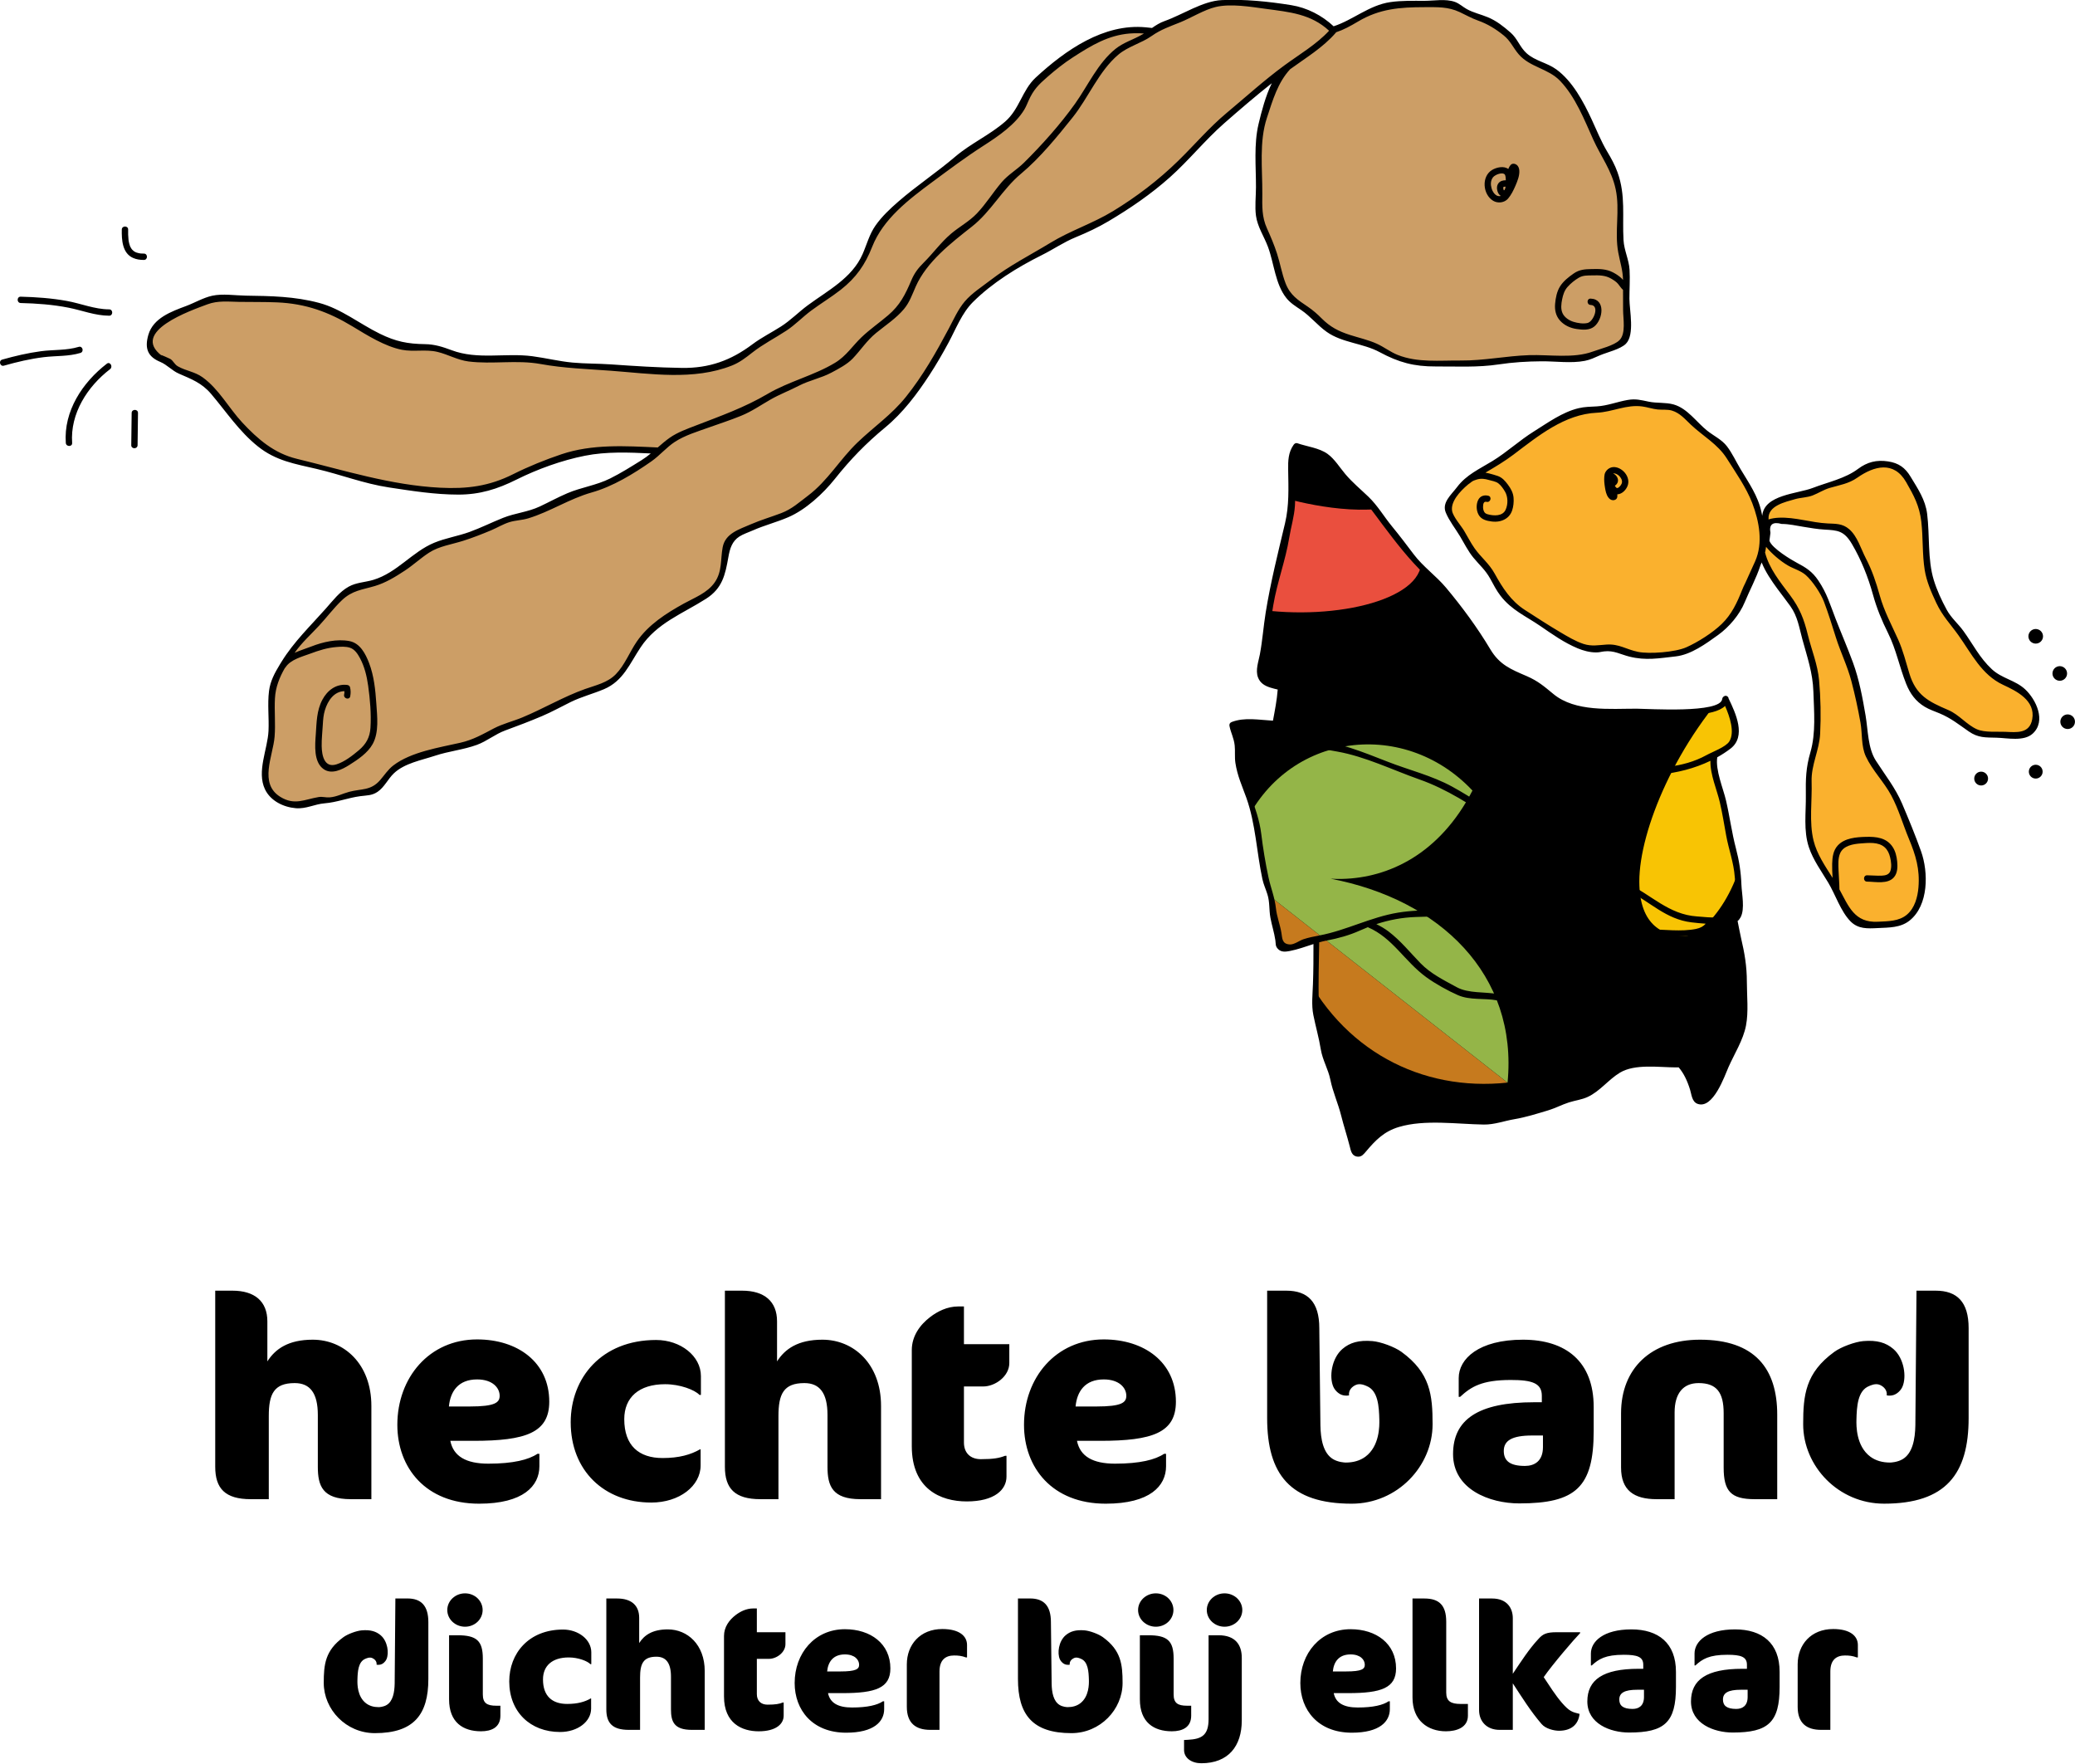 <?xml version="1.0" encoding="UTF-8" standalone="no"?>
<!DOCTYPE svg PUBLIC "-//W3C//DTD SVG 1.1//EN" "http://www.w3.org/Graphics/SVG/1.1/DTD/svg11.dtd">
<svg width="100%" height="100%" viewBox="0 0 534 454" version="1.1" xmlns="http://www.w3.org/2000/svg" xmlns:xlink="http://www.w3.org/1999/xlink" xml:space="preserve" xmlns:serif="http://www.serif.com/" style="fill-rule:evenodd;clip-rule:evenodd;stroke-linejoin:round;stroke-miterlimit:2;">
    <g transform="matrix(1,0,0,1,-4748.45,-361.617)">
        <g transform="matrix(0.367,0,0,0.331,4546.31,280.084)">
            <g transform="matrix(0.97,0,0,1.075,0,0)">
                <path d="M1400.99,251.714C1402.95,250.073 1404.9,248.454 1407.35,247.479C1410.3,246.314 1413.54,246.082 1416.45,244.791C1422.25,242.239 1427.7,239.813 1433.69,237.532C1436.9,236.319 1439.72,234.582 1442.68,233.185C1446.25,231.515 1448.96,231.37 1452.91,231.477C1457.26,231.603 1461.62,231.612 1465.96,231.661C1472.18,231.748 1477.49,232.03 1483.52,233.33C1489.88,234.698 1496.21,233.951 1502.57,235.397C1507.14,236.426 1510.51,236.843 1514.73,239.25C1516.84,240.463 1518.86,241.899 1521.03,243.044C1526.21,245.791 1527.61,246.919 1531.78,251.203C1533.68,250.655 1535.64,249.867 1537.92,248.731C1544.03,245.684 1549.36,241.938 1555.26,238.687C1567.22,232.078 1579.35,232.03 1592.73,232.03L1607.23,232.03C1609.94,232.03 1613.12,231.574 1615.82,231.894C1620.5,232.466 1623.16,235.475 1627.05,237.697C1633.18,241.181 1640.34,242.433 1646.59,245.393C1650.54,247.266 1652.78,250.507 1656.3,252.991C1659.97,255.563 1661.68,256.679 1663.66,261.007C1666.61,267.47 1671.92,271.788 1678.45,274.816C1682.25,276.563 1685.48,276.815 1688.87,279.203C1693.79,282.657 1698.39,286.287 1701.62,291.401C1706.07,298.446 1710.62,305.268 1714.49,312.605C1717.3,317.933 1719.25,323.299 1721.56,328.86C1724.36,335.556 1728.73,340.748 1731.87,347.104C1735.55,354.596 1737.2,361.127 1738.84,369.23C1741.62,382.913 1737.69,397.411 1739.89,411.153C1740.42,414.365 1742.26,416.878 1743.09,419.935C1743.86,422.769 1743.47,425.806 1743.46,428.708C1743.41,435.559 1743.46,442.42 1743.46,449.271C1743.46,456.055 1743.51,462.838 1743.49,469.612C1743.48,473.639 1743.84,475.318 1739.75,477.074C1735.47,478.908 1731.02,480.946 1726.67,482.654C1720.87,484.925 1716.32,488.098 1709.91,488.186C1705.29,488.244 1700.62,488.147 1695.98,488.147C1680.66,488.147 1665.68,487.671 1650.58,490.457C1636.11,493.125 1620.67,491.854 1605.87,491.854C1599.3,491.854 1592.39,492.805 1586.13,490.505C1583.19,489.428 1580.57,488.875 1577.61,488.001C1573.66,486.837 1569.98,483.799 1566.31,481.781C1555.14,475.638 1542.82,474.687 1531.35,469.165C1525.39,466.303 1522.11,460.771 1517.19,456.598C1510.85,451.203 1502.42,448.505 1497.88,440.906C1493.87,434.191 1492.41,424.962 1490.13,417.412C1488.01,410.376 1485.63,403.719 1482.55,397.062C1480.45,392.472 1478.13,389.774 1477.99,384.514C1477.85,379.439 1478.08,374.315 1478.08,369.24C1478.08,358.458 1478.14,347.676 1478.06,336.895C1477.98,327.579 1479.19,318.622 1482.93,310.043C1486.41,302.008 1487.51,292.633 1492.16,285.064C1493.53,282.833 1495.67,280.337 1498.08,277.966C1496.88,278.81 1495.71,279.708 1494.61,280.697C1481.19,292.779 1466.57,303.667 1452.73,315.332C1443.47,323.124 1435.51,332.441 1427.12,341.097C1417.22,351.306 1406.96,360.583 1395.59,369.123C1385.22,376.925 1373.52,383.961 1362.27,390.512C1353.5,395.616 1344.36,398.324 1335.21,402.516C1330.34,404.738 1326.54,408.523 1321.68,410.764C1315.27,413.734 1309.32,416.48 1303.33,420.352C1294.59,426.01 1286.76,432.454 1278.52,438.732C1273.39,442.643 1268.07,446.302 1264.61,451.901C1259.9,459.49 1255.76,467.894 1251.54,475.764C1241.55,494.406 1230.39,511.699 1216.16,527.372C1209.27,534.961 1200.03,541.045 1192.35,547.926C1185.51,554.059 1180.06,560.367 1174.46,567.645C1169.12,574.603 1163.29,582.997 1155.75,587.84C1152,590.237 1149.52,591.819 1146.45,595.089C1142.74,599.039 1138.14,600.572 1133.18,602.425C1124.42,605.696 1115.93,607.967 1107.51,612.246C1100.61,615.769 1093.25,616.895 1092.44,625.599C1091.88,631.674 1092.38,636.556 1090.57,642.563C1088.28,650.268 1084.04,656.013 1077.07,660.166C1069.26,664.795 1060.67,668.347 1053.34,673.714C1047.41,678.061 1040.03,681.836 1035.22,687.484C1027.79,696.189 1023.28,706.553 1016.75,715.753C1010.08,725.156 998.33,726.903 988.354,730.698C979.562,734.036 971.682,739.179 963.123,743.003C956.311,746.05 949.314,748.641 942.482,751.698C937.135,754.095 931.099,754.997 925.965,757.88C921.85,760.179 918.502,763.033 914.058,764.828C904.247,768.797 893.776,769.137 883.877,772.659C876.657,775.241 869.524,777.444 862.237,779.84C854.201,782.49 849.233,787.759 844.545,794.494C839.897,801.161 836.103,802.529 828.407,802.578C820.508,802.626 813.88,807.779 806.136,808.051C803.797,808.129 801.118,807.343 798.809,807.731C796.16,808.177 793.889,809.856 791.288,810.574C779.439,813.854 761.796,807.886 759.924,793.883C759.264,788.953 759.846,782.14 761.117,777.434C762.98,770.515 764.155,764.896 764.213,757.685C764.32,748.33 763.922,738.781 764.514,729.446C764.96,722.536 768.628,716.258 772.258,710.561C777.518,702.274 780.895,695.568 788.212,688.755C797.276,680.342 804.826,670.608 813.288,661.661C818.373,656.275 823.312,653.257 830.435,652.364C844.225,650.646 854.706,642.922 865.973,635.304C871.097,631.839 876.822,625.638 882.635,623.697C891.689,620.679 900.831,618.874 909.768,615.313C915.057,613.207 920.414,611.324 925.596,608.966C930.089,606.919 934.078,604.366 938.988,603.726C945.248,602.901 949.847,602.037 955.573,599.175C959.28,597.311 963.026,595.545 966.743,593.73C974.273,590.052 982.658,585.501 990.897,583.968C1006.02,581.154 1018.11,572.468 1031.19,564.85C1036.34,561.84 1040.6,558.792 1044.8,555.085C1042.14,554.959 1039.78,554.832 1037.78,554.725C1028.2,554.21 1018.58,554.492 1008.98,554.366C1001.84,554.259 996.918,554.618 990.067,556.491C984.778,557.937 979.451,557.917 974.249,559.868C967.495,562.401 961.565,566.409 954.452,568.097C946.456,570.009 940.245,574.046 933.044,577.617C922.622,582.79 910.637,584.721 899.118,584.507C887.249,584.294 876.06,583.915 864.367,581.761C849.063,578.937 833.022,577.899 818.184,572.445C810.44,569.592 803.336,567.408 795.359,565.545C790.779,564.468 786.441,564.283 781.812,563.148C767.818,559.693 757.415,552.861 747.468,542.682C740.355,535.384 733.038,527.698 727.331,519.275C720.907,509.774 712.134,500.846 700.567,497.906C697.394,497.091 695.433,496.547 692.871,494.296C691.202,492.811 689.96,490.22 687.874,489.23C685.544,488.124 682.934,489.181 680.508,487.755C677.742,486.125 677.111,484.407 676.636,481.35C675.491,474.295 678.363,465.357 684.467,461.466C687.854,459.311 691.988,457.642 695.55,455.76C701.644,452.548 707.991,451.402 714.066,448.53C717.899,446.706 720.005,445.017 724.595,444.871C728.428,444.765 732.349,445.046 736.192,445.085C746.866,445.23 757.531,445.434 768.196,445.502C779.046,445.58 789.711,448.297 800.192,450.966C810.808,453.664 817.999,459.952 827.296,465.27C835.069,469.715 843.425,473.363 851.314,477.43C859.204,481.496 868.151,480.253 877.031,480.273C887.667,480.302 896.255,487.25 906.532,488.23C923.942,489.909 942.166,486.202 959.207,490.162C975.666,493.995 992.27,494.48 1009.27,494.926C1015.47,495.091 1020.94,497.042 1027.22,497.071C1031.62,497.091 1036,497.168 1040.38,497.226C1047.19,497.314 1053.99,497.401 1060.79,497.479C1068.34,497.585 1074.25,498.148 1081.14,495.373C1085.44,493.636 1090.22,493.607 1094.64,491.967C1100.64,489.735 1105.24,486.746 1110.03,482.495C1118.44,475.013 1129.04,470.569 1138.26,464.202C1142.6,461.204 1145.58,457.109 1149.88,454.071C1155.03,450.442 1160.25,446.366 1165.55,442.998C1174.91,437.05 1186.81,427.297 1191.96,417.36C1195.99,409.567 1197.25,400.6 1202.58,393.545C1209.48,384.433 1218.15,376.708 1227.1,369.779C1231.75,366.179 1235.84,362.2 1240.67,358.765C1245.83,355.106 1251.52,351.603 1256.24,347.372C1261.66,342.51 1265.01,339.434 1271.49,336.115C1275.92,333.844 1279.81,331.156 1283.83,328.215C1292.37,321.966 1303.43,314.008 1307.88,304.343C1310.64,298.336 1312.27,291.591 1317.71,287.224C1320.85,284.682 1324.25,282.799 1327.23,279.956C1333.95,273.522 1340.94,269.553 1348.65,264.574C1358.84,258.024 1364.24,254.666 1372.08,252.492C1381.41,249.901 1389.3,250.445 1396.16,251.192C1397.78,251.366 1399.39,251.539 1400.99,251.714Z" style="fill:rgb(204,158,102);"/>
            </g>
            <g transform="matrix(0.97,0,0,1.075,0,0)">
                <path d="M1830.29,654.469C1829.11,657.02 1828.18,659.288 1827.86,660.875C1826.68,666.63 1823.23,669.453 1820.76,673.714C1815.74,682.37 1808.13,686.97 1799.75,692.006C1796.71,693.831 1793.67,695.655 1790.64,697.48C1788.94,698.499 1787.12,699.983 1785.3,700.799C1782.15,702.206 1779.36,701.313 1776.08,701.39C1770.91,701.517 1765.95,703.428 1760.9,703.923C1757.72,704.234 1755.1,703.04 1751.94,702.817C1748.67,702.574 1747.18,702.526 1744.31,700.556C1740.02,697.616 1735.06,696.907 1729.82,697.47C1726.79,697.8 1724.65,698.858 1721.62,698.644C1717.23,698.324 1712.99,697.78 1709.03,695.791C1703.58,693.035 1698.14,690.473 1692.96,687.329C1689.19,685.048 1685.94,682.409 1682.39,679.798C1678.12,676.644 1673.42,675.033 1669.05,672.219C1663.91,668.91 1660.42,665.436 1656.34,660.962C1649.44,653.422 1646.43,642.844 1639.89,635.052C1638.34,633.227 1636.24,632.344 1634.56,630.743C1633.02,629.258 1632.1,627.201 1631.02,625.376C1628.47,621.058 1625.86,616.769 1623.27,612.469C1620.71,608.209 1618.13,603.978 1615.59,599.708C1614.07,597.175 1613.22,596.263 1615.13,593.614C1617.12,590.858 1619.15,587.898 1621.24,585.191C1624.02,581.581 1625.68,577.873 1629.67,575.409C1632.56,573.613 1635.51,571.925 1638.42,570.178C1648.05,564.404 1657.63,559.057 1666.05,551.623C1674.13,544.49 1684.29,539.473 1693.58,533.893C1697.72,531.419 1701.68,528.216 1706.48,527.294C1708.73,526.867 1710.59,526.217 1712.77,525.654C1715.7,524.907 1719.14,525.421 1722.21,525.305C1731.54,524.956 1739.63,520.909 1748.92,520.045C1753.73,519.599 1757.87,521.831 1762.53,522.597C1768.55,523.587 1774.86,522.122 1780.57,525.179C1785.62,527.877 1790,533.117 1794.28,536.999C1798.26,540.618 1802.27,543.889 1806.7,546.917C1809.75,549.003 1812.22,549.828 1814.29,553.079C1816.29,556.204 1818.09,559.503 1820,562.686C1824.07,569.46 1828.08,576.253 1832.2,582.988C1835.76,588.801 1838.38,594.885 1839.26,601.669C1839.41,602.823 1839.63,603.975 1839.89,605.126C1841.18,604.831 1842.56,604.565 1844.03,604.33C1842.26,594.044 1855.07,591.171 1862.14,589.075C1863.72,588.6 1865.07,587.62 1866.62,587.115C1869.98,586.018 1873.92,586.649 1877.12,585.407C1878.69,584.796 1880.09,583.204 1881.55,582.467C1884.16,581.166 1887.29,580.768 1890.02,579.749C1894.48,578.07 1899.12,577.673 1903.47,576.168C1908.22,574.528 1912.15,569.54 1916.41,567.085C1922.93,563.33 1936.84,564.028 1942.49,568.987C1946.78,572.772 1947.74,577.061 1950.22,581.69C1952.3,585.533 1955.14,587.484 1956.77,591.715C1958.73,596.81 1958.72,600.895 1959.05,606.291C1959.31,610.706 1960.89,614.792 1961,619.275C1961.19,628.028 1960.02,636.801 1962.35,645.215C1965.32,655.929 1970.02,665.08 1975.03,674.92C1976.96,678.724 1980.47,680.917 1983.22,684.042C1986.78,688.069 1988.61,692.194 1991.02,696.667C1993.31,700.937 1998.43,706.731 2001.79,710.263C2005.69,714.378 2011.33,720.21 2016.49,722.161C2020.53,723.684 2023.74,724.043 2027.36,726.79C2031.16,729.691 2034.69,733.884 2037.17,738.008C2041.02,744.384 2040.62,758.3 2031.49,760.153C2024.07,761.648 2014.97,760.202 2007.35,760.221C2002.72,760.241 1999.89,760.726 1995.86,758.494C1990.19,755.369 1986.24,750.197 1980.67,747.149C1973.22,743.074 1964.27,741.414 1957.34,736.281C1948.48,729.701 1946.06,717.279 1943.37,707.332C1940.61,697.085 1936.01,688.263 1931.17,678.928C1925.77,668.515 1923.94,656.365 1920.19,645.341C1918.41,640.12 1915.17,635.278 1912.7,630.309C1909.91,624.68 1907.75,617.732 1903,613.443C1898.35,609.241 1894.78,610.066 1888.98,609.949C1883.45,609.833 1877.45,608.775 1872.03,607.863C1864.54,606.621 1855.5,604.563 1847.8,606.562L1843.82,611.775L1844.72,621.039C1846.34,623.027 1848.13,624.816 1849.56,626.136C1852.82,629.164 1856.32,632.25 1859.78,635.045C1863.58,638.092 1868.43,638.393 1872.42,641.314C1876.83,644.536 1880.37,649.698 1883.01,654.434C1884.35,656.87 1886.22,658.636 1887.55,660.955C1889.01,663.478 1889.05,666.914 1889.93,669.796C1892.19,677.336 1895.91,683.838 1897.85,691.611C1899.17,696.871 1901.08,700.297 1903.46,704.965C1906.61,711.107 1907.62,718.531 1909.44,725.111C1910.59,729.216 1912.61,732.69 1912.75,737.008C1912.89,741.424 1913.89,744.898 1914.65,749.187C1915.3,752.817 1916.02,756.902 1916.51,760.638C1917.26,766.471 1915.65,769.664 1918.64,774.972C1923.44,783.483 1929.81,791.256 1934.96,799.621C1941.67,810.48 1944.73,822.795 1949.71,834.411C1953.66,843.591 1957.3,850.219 1957.24,860.351C1957.16,872.52 1957.39,882.826 1948.09,892.084C1943.5,896.655 1937.79,897.499 1931.67,897.596C1926.3,897.683 1917.31,899.158 1912.16,897.324C1906.22,895.218 1903.37,887.795 1900.64,882.719C1897.37,876.635 1894.02,870.414 1890.43,864.524C1883.56,853.267 1876.12,843.572 1875.52,829.753C1875.15,821.262 1875.58,812.683 1875.58,804.182C1875.58,798.088 1874.49,790.693 1875.44,784.764C1876.47,778.465 1879.81,772.798 1880.78,766.306C1882.05,757.717 1881.14,748.401 1881.14,739.716C1881.14,725.412 1881,712.612 1875.57,699.132C1872.37,691.146 1871.61,682.266 1868.66,674.212C1866.93,669.476 1863.68,665.924 1860.74,661.868C1854.26,652.953 1843.53,640.14 1841.48,628.859C1840.68,631.595 1839.65,634.252 1838.63,636.177C1837.1,639.098 1835.96,642.136 1834.42,645.028C1833.43,646.9 1831.78,650.742 1830.29,654.469ZM1833.72,647.447L1838.63,636.177C1838.09,638.634 1835.95,642.963 1833.72,647.447L1827.86,660.875C1828.47,659.137 1829.35,656.826 1830.29,654.469C1831.31,652.256 1832.53,649.83 1833.72,647.447Z" style="fill:rgb(250,177,46);fill-rule:nonzero;"/>
            </g>
            <g transform="matrix(0.97,0,0,1.075,0,0)">
                <path d="M1494.02,725.375C1490.94,725.124 1487.89,724.784 1484.96,723.628C1475.75,719.989 1479.23,710.595 1480.83,702.87C1482.18,696.223 1482.22,689.808 1483.32,683.219C1485.88,667.741 1488.06,651.942 1492.19,636.58C1493.68,631.029 1496.22,625.672 1497.33,619.976C1497.88,617.22 1497.64,614.619 1498.13,611.863C1498.99,606.865 1501.23,602.353 1501.55,597.2C1502.03,589.417 1501.46,581.391 1501.47,573.579C1501.48,567.068 1500,557.082 1505.05,551.871C1508.36,552.88 1511,554.229 1514.46,555.063C1517.5,555.801 1520.94,556.49 1523.78,557.771C1529.3,560.275 1532.5,566.971 1536.72,571.26C1539.62,574.2 1541.49,577.975 1544.56,580.683C1547.22,583.022 1550.14,584.662 1552.68,587.243C1555.38,590.009 1558.31,592.61 1560.95,595.443C1563.32,597.995 1564.57,600.955 1566.58,603.77C1571.12,610.165 1576.19,615.696 1581.29,621.577C1585.91,626.914 1587.67,632.582 1593.07,637.201C1603.75,646.352 1614.38,657.677 1621.68,669.779C1625.05,675.329 1629.87,680.541 1634.17,685.471C1639.33,691.342 1641.77,698.241 1646.13,704.569C1650.45,710.847 1656.17,714.603 1663.06,717.233C1670.68,720.134 1677.08,722.405 1683.85,727.16C1687.19,729.519 1688.83,732.905 1691.88,735.254C1693.87,736.807 1696.74,737.408 1699.12,738.34C1702,739.466 1704.89,741.057 1707.94,741.698C1710.76,742.28 1713.57,741.795 1716.39,742.464C1727.12,745.016 1738.98,743.91 1750.2,743.91C1758.63,743.91 1815.51,745.88 1815.11,734.633C1817.13,737.874 1817.63,742.464 1819.24,746.035C1821.47,751.004 1822.95,755.206 1822.63,760.699C1822.23,767.812 1813.73,770.788 1807.44,774.184L1807.44,774.185C1803.98,781.58 1810.31,791.478 1811.44,799.115C1812.61,806.888 1814.87,814.235 1816.55,821.901C1817.51,826.258 1817.21,830.509 1818.31,834.905C1819.37,839.058 1820.51,843.241 1821.6,847.336C1823.65,854.944 1824.39,860.981 1824.39,868.909C1824.39,875.246 1825.58,883.33 1824.49,889.54C1823.96,892.538 1823.16,893.602 1821.42,894.009C1822.86,900.127 1823.48,906.192 1825.4,912.307C1829.45,925.282 1828.18,939.071 1828.18,952.89C1828.18,960.702 1829.26,968.728 1826.36,975.473C1823.39,982.392 1820.4,989.185 1817.04,995.871C1813.7,1002.53 1811.94,1009.43 1807.8,1015.75C1805.61,1019.1 1801.95,1023.85 1798.4,1024.98C1793.01,1026.72 1793.59,1021.45 1791.82,1016.57C1789.47,1010.1 1787.62,1003.53 1783.84,998.731L1762.71,998.731C1754.72,998.731 1746.94,997.576 1739.27,1001.87C1730.82,1006.59 1723.11,1016.35 1714.69,1020.3C1709.83,1022.58 1704.48,1022.85 1699.52,1024.71C1694.44,1026.62 1689.68,1029.38 1684.5,1030.42C1675.68,1032.17 1667.52,1036.23 1658.61,1036.56C1654.26,1036.71 1650.36,1039.34 1646.08,1039.96C1642.45,1040.5 1638.58,1039.8 1634.93,1039.8C1626.15,1039.81 1617.38,1039.8 1608.59,1039.8C1594.37,1039.8 1580.97,1038.19 1567.66,1047C1564.93,1048.82 1561.93,1048.9 1559.39,1051.28C1556.5,1053.98 1553.55,1062.87 1550.12,1063.37C1546.66,1063.87 1546.37,1060.54 1545.4,1055.73C1544.35,1050.58 1543.32,1047.66 1541.64,1042.96C1539.84,1037.96 1539.21,1032.42 1537.61,1027.25C1536.21,1022.76 1533.95,1018.99 1532.72,1014.36C1531.82,1011 1531.84,1007.78 1530.69,1004.34C1528.87,998.818 1526.15,995.47 1525.13,989.259C1524.32,984.339 1524.08,979.031 1523.17,974.179C1522.37,969.977 1520.64,967.871 1519.74,964.057C1517.93,956.478 1519.41,943.872 1519.41,935.526L1519.41,908.35C1517.6,908.694 1515.79,909.053 1513.98,909.446C1509.12,910.504 1498.43,917.171 1493.88,914.415C1491.03,912.697 1492.36,908.806 1492.25,906.137C1492.1,902.236 1490.5,899.771 1489.33,896.161C1487.17,889.474 1488.66,882.06 1486.27,875.219C1485,871.599 1483.53,869.697 1482.97,865.99C1482.39,862.263 1481.42,859.187 1481.1,855.412C1480.44,847.581 1477.47,839.808 1477.29,832.015C1477.08,823.485 1473.5,816.546 1471.77,808.356C1471.11,805.221 1470.47,803.319 1468.76,800.573C1466.84,797.487 1466.56,795.575 1465.74,792.159C1464.1,785.289 1462.47,779.689 1462.49,772.518C1462.49,769.742 1462.98,766.646 1462.63,763.91C1462.14,760.106 1458.8,757.185 1458.82,753.478C1465.89,749.877 1482.5,752.672 1490.14,752.672L1490.14,752.673L1490.14,752.67C1492.06,743.855 1493.76,734.447 1494.02,725.375Z" style="fill-rule:nonzero;"/>
                <clipPath id="_clip1">
                    <path d="M1494.02,725.375C1490.94,725.124 1487.89,724.784 1484.96,723.628C1475.75,719.989 1479.23,710.595 1480.83,702.87C1482.18,696.223 1482.22,689.808 1483.32,683.219C1485.88,667.741 1488.06,651.942 1492.19,636.58C1493.68,631.029 1496.22,625.672 1497.33,619.976C1497.88,617.22 1497.64,614.619 1498.13,611.863C1498.99,606.865 1501.23,602.353 1501.55,597.2C1502.03,589.417 1501.46,581.391 1501.47,573.579C1501.48,567.068 1500,557.082 1505.05,551.871C1508.36,552.88 1511,554.229 1514.46,555.063C1517.5,555.801 1520.94,556.49 1523.78,557.771C1529.3,560.275 1532.5,566.971 1536.72,571.26C1539.62,574.2 1541.49,577.975 1544.56,580.683C1547.22,583.022 1550.14,584.662 1552.68,587.243C1555.38,590.009 1558.31,592.61 1560.95,595.443C1563.32,597.995 1564.57,600.955 1566.58,603.77C1571.12,610.165 1576.19,615.696 1581.29,621.577C1585.91,626.914 1587.67,632.582 1593.07,637.201C1603.75,646.352 1614.38,657.677 1621.68,669.779C1625.05,675.329 1629.87,680.541 1634.17,685.471C1639.33,691.342 1641.77,698.241 1646.13,704.569C1650.45,710.847 1656.17,714.603 1663.06,717.233C1670.68,720.134 1677.08,722.405 1683.85,727.16C1687.19,729.519 1688.83,732.905 1691.88,735.254C1693.87,736.807 1696.74,737.408 1699.12,738.34C1702,739.466 1704.89,741.057 1707.94,741.698C1710.76,742.28 1713.57,741.795 1716.39,742.464C1727.12,745.016 1738.98,743.91 1750.2,743.91C1758.63,743.91 1815.51,745.88 1815.11,734.633C1817.13,737.874 1817.63,742.464 1819.24,746.035C1821.47,751.004 1822.95,755.206 1822.63,760.699C1822.23,767.812 1813.73,770.788 1807.44,774.184L1807.44,774.185C1803.98,781.58 1810.31,791.478 1811.44,799.115C1812.61,806.888 1814.87,814.235 1816.55,821.901C1817.51,826.258 1817.21,830.509 1818.31,834.905C1819.37,839.058 1820.51,843.241 1821.6,847.336C1823.65,854.944 1824.39,860.981 1824.39,868.909C1824.39,875.246 1825.58,883.33 1824.49,889.54C1823.96,892.538 1823.16,893.602 1821.42,894.009C1822.86,900.127 1823.48,906.192 1825.4,912.307C1829.45,925.282 1828.18,939.071 1828.18,952.89C1828.18,960.702 1829.26,968.728 1826.36,975.473C1823.39,982.392 1820.4,989.185 1817.04,995.871C1813.7,1002.53 1811.94,1009.43 1807.8,1015.75C1805.61,1019.1 1801.95,1023.85 1798.4,1024.98C1793.01,1026.72 1793.59,1021.45 1791.82,1016.57C1789.47,1010.1 1787.62,1003.53 1783.84,998.731L1762.71,998.731C1754.72,998.731 1746.94,997.576 1739.27,1001.87C1730.82,1006.59 1723.11,1016.35 1714.69,1020.3C1709.83,1022.58 1704.48,1022.85 1699.52,1024.71C1694.44,1026.62 1689.68,1029.38 1684.5,1030.42C1675.68,1032.17 1667.52,1036.23 1658.61,1036.56C1654.26,1036.71 1650.36,1039.34 1646.08,1039.96C1642.45,1040.5 1638.58,1039.8 1634.93,1039.8C1626.15,1039.81 1617.38,1039.8 1608.59,1039.8C1594.37,1039.8 1580.97,1038.19 1567.66,1047C1564.93,1048.82 1561.93,1048.9 1559.39,1051.28C1556.5,1053.98 1553.55,1062.87 1550.12,1063.37C1546.66,1063.87 1546.37,1060.54 1545.4,1055.73C1544.35,1050.58 1543.32,1047.66 1541.64,1042.96C1539.84,1037.96 1539.21,1032.42 1537.61,1027.25C1536.21,1022.76 1533.95,1018.99 1532.72,1014.36C1531.82,1011 1531.84,1007.78 1530.69,1004.34C1528.87,998.818 1526.15,995.47 1525.13,989.259C1524.32,984.339 1524.08,979.031 1523.17,974.179C1522.37,969.977 1520.64,967.871 1519.74,964.057C1517.93,956.478 1519.41,943.872 1519.41,935.526L1519.41,908.35C1517.6,908.694 1515.79,909.053 1513.98,909.446C1509.12,910.504 1498.43,917.171 1493.88,914.415C1491.03,912.697 1492.36,908.806 1492.25,906.137C1492.1,902.236 1490.5,899.771 1489.33,896.161C1487.17,889.474 1488.66,882.06 1486.27,875.219C1485,871.599 1483.53,869.697 1482.97,865.99C1482.39,862.263 1481.42,859.187 1481.1,855.412C1480.44,847.581 1477.47,839.808 1477.29,832.015C1477.08,823.485 1473.5,816.546 1471.77,808.356C1471.11,805.221 1470.47,803.319 1468.76,800.573C1466.84,797.487 1466.56,795.575 1465.74,792.159C1464.1,785.289 1462.47,779.689 1462.49,772.518C1462.49,769.742 1462.98,766.646 1462.63,763.91C1462.14,760.106 1458.8,757.185 1458.82,753.478C1465.89,749.877 1482.5,752.672 1490.14,752.672L1490.14,752.673L1490.14,752.67C1492.06,743.855 1493.76,734.447 1494.02,725.375Z" clip-rule="nonzero"/>
                </clipPath>
                <g clip-path="url(#_clip1)">
                    <g>
                        <g transform="matrix(2.293,0,0,2.329,-1619.87,-562.882)">
                            <path d="M1502.92,549.895C1482.69,569.88 1470.9,597.886 1470.9,613.772C1470.9,627.819 1478.82,630.676 1485.38,630.676C1491.94,630.676 1505.21,614.397 1504.67,594.412C1504.32,581.544 1502.92,549.895 1502.92,549.895Z" style="fill:rgb(248,196,4);"/>
                        </g>
                        <g transform="matrix(2.329,0,0,2.329,-1670.02,-562.882)">
                            <path d="M1346.16,611.37C1339.38,622.509 1345.81,638.406 1364.59,639.746C1377.14,666.163 1402.04,679.068 1428.77,676.216L1346.16,611.37Z" style="fill:rgb(198,122,30);"/>
                        </g>
                        <g transform="matrix(2.329,0,0,2.329,-1670.02,-562.882)">
                            <path d="M1357.88,494.238C1357.88,494.238 1376.45,500.11 1391.15,497.784L1401.89,512.983C1404.15,525.822 1376.1,533.007 1350.46,529.18L1357.88,494.238Z" style="fill:rgb(234,79,62);"/>
                        </g>
                        <path d="M1469.23,836.872C1467.67,834.813 1466.34,832.687 1465.26,830.512C1494.24,759.531 1581.51,746.789 1632.29,800.825C1608.58,846.803 1571.64,863.933 1538.21,864.715C1535.37,864.781 1532.55,864.729 1529.76,864.566C1608.43,879.553 1665.29,933.664 1657.66,1012.06L1465.26,861.028C1461.8,850.014 1464.08,841.962 1469.23,836.872Z" style="fill:rgb(148,181,72);"/>
                    </g>
                </g>
            </g>
            <g transform="matrix(0.97,0,0,1.075,0,0)">
                <path d="M1517.34,911.83C1517.38,921.444 1517.32,931.054 1516.98,940.641C1516.74,948.035 1515.79,955.799 1517.26,963.135C1518.92,971.481 1521.27,979.468 1522.65,987.988C1523.91,995.742 1528.04,1002.33 1529.57,1009.99C1531.37,1018.84 1535.14,1027.01 1537.34,1035.78C1539.21,1043.25 1541.63,1050.52 1543.53,1057.99C1544.44,1061.65 1545.09,1065.32 1549.5,1065.58C1552.21,1065.73 1553.76,1063.67 1555.37,1061.77C1562.34,1053.53 1568.39,1047.31 1579.19,1044.08C1597.82,1038.52 1621.29,1042.07 1640.51,1042.35C1648.14,1042.46 1655.21,1039.71 1662.69,1038.46C1670.88,1037.08 1679.08,1034.47 1687.02,1032.09C1692.17,1030.54 1696.9,1027.98 1702.03,1026.34C1706.51,1024.9 1711.27,1024.39 1715.57,1022.39C1724.51,1018.26 1730.53,1009.87 1738.86,1004.85C1749.76,998.255 1767.25,1001.02 1779.51,1001.02C1780.12,1001.02 1780.74,1001.01 1781.36,1000.98C1785.04,1005.33 1787.51,1010.44 1789.61,1017.18C1790.68,1020.64 1790.94,1025.85 1794.93,1027.34C1806.24,1031.57 1814.57,1007.16 1817.39,1000.78C1821.66,991.126 1828.01,981.247 1830.02,970.785C1831.95,960.741 1830.65,949.3 1830.65,939.11C1830.65,927.834 1829,918.285 1826.44,907.406C1825.49,903.332 1824.82,899.226 1823.95,895.161C1824.75,894.586 1825.42,893.759 1826.11,892.495C1829.4,886.459 1826.95,875.367 1826.72,868.914C1826.37,859.714 1825.09,851.514 1822.74,842.596C1819.74,831.232 1818.26,819.519 1815.59,808.038C1813.6,799.423 1807.8,785.981 1809.25,776.762C1812.62,774.88 1815.84,772.792 1818.83,770.5C1830.41,761.643 1822.63,745.024 1817.41,734.158C1817.36,733.512 1817.03,733.049 1816.58,732.768C1815.66,731.934 1814.27,732.29 1813.48,733.196C1813.13,733.55 1812.88,734.029 1812.82,734.633C1811.69,745.172 1759.38,741.649 1751,741.62C1731.87,741.571 1706.67,744.133 1690.8,731.013C1684.2,725.569 1679.59,721.542 1671.49,718.058C1659.9,713.07 1651.87,709.858 1645.14,698.581C1635.93,683.122 1624.73,667.915 1613.16,654.096C1606.02,645.586 1596.56,638.909 1589.9,630.088C1584.69,623.178 1579.64,616.492 1574.12,609.777C1568.15,602.508 1563.87,594.9 1557.07,588.349C1551.33,582.828 1545.52,578.082 1540.36,571.968C1536.34,567.223 1532.65,561.07 1527.52,557.363C1521.48,553.016 1512.59,552.074 1505.65,549.648C1504.64,549.299 1503.64,549.91 1503.06,550.706C1499.09,556.286 1498.95,562.283 1499.06,568.97C1499.26,582.245 1499.84,594.609 1496.78,607.574C1491.71,628.904 1486.34,650.263 1482.82,672.011C1481.2,682.035 1480.48,692.302 1478.62,702.259C1477.64,707.451 1475.26,713.681 1477.23,718.96C1478.78,723.104 1482.12,725.103 1486.18,726.365C1487.9,726.903 1489.68,727.366 1491.5,727.775C1490.92,735.429 1489.46,742.785 1488.06,750.294C1478.21,749.769 1467.58,747.646 1458.22,751.262C1456.99,751.738 1456.37,752.766 1456.62,754.086C1457.59,759.094 1459.81,762.704 1460.4,768.196C1460.84,772.369 1460.27,776.62 1460.91,780.851C1462.35,790.274 1465.77,797.484 1468.87,806.169C1475.55,824.967 1476.25,845.404 1480.42,864.813C1481.27,868.762 1482.86,872.052 1484.04,875.837C1485.85,881.553 1485.15,886.958 1486.21,892.684C1487.25,898.39 1488.94,903.329 1489.8,909.084C1490.22,911.908 1489.62,913.354 1491.89,915.567C1494.18,917.808 1497.27,917.41 1500.21,916.857C1506.02,915.754 1511.62,913.654 1517.34,911.83ZM1776.94,996.58C1774.93,994.874 1772.64,993.252 1769.99,991.64C1759.24,985.08 1749.09,981.577 1737.17,978.132C1728.71,975.686 1721.67,971.329 1712.94,969.359C1691.67,964.536 1671.5,956.52 1649.91,952.522C1640.69,950.823 1630.48,952.57 1621.81,948.786C1614.52,945.603 1605.45,940.527 1599.03,935.879C1583.26,924.459 1574.77,907.406 1556.64,899.636C1554.76,900.376 1552.88,901.168 1551.01,902.01C1543.16,905.542 1535.36,907.667 1526.89,909.288C1525.07,909.638 1523.27,910.08 1521.49,910.578C1521.23,924.571 1520.87,940.143 1521.14,953.897C1521.3,962.427 1524.73,969.618 1526.04,977.886C1527.44,986.824 1529.32,993.724 1532.31,1002.19C1537.49,1016.76 1540.8,1032.25 1545.48,1047.09C1546.13,1049.17 1546.71,1051.25 1547.21,1053.38C1548.04,1056.91 1546.64,1058.36 1550.62,1057.7C1554.12,1057.12 1554.14,1054.09 1556.13,1051.69C1559.71,1047.37 1565.12,1045.2 1570.14,1042.87C1583.89,1036.47 1598.15,1037.49 1612.98,1037.51C1622.72,1037.52 1632.68,1038.28 1642.37,1037.87C1649.85,1037.55 1660.03,1034.56 1667.32,1032.82C1676.55,1030.62 1685.82,1027.77 1694.6,1024.28C1703.07,1020.93 1711.91,1019.8 1719.48,1014.47C1726.49,1009.54 1732.11,1002.6 1740.04,999.032C1746.06,996.315 1752.21,996.334 1758.73,996.373C1764.78,996.42 1770.87,996.58 1776.94,996.58ZM1819.66,896.564C1815.53,897.234 1810.94,897.426 1806.31,897.33C1804.05,901.979 1799.8,905.08 1792.73,905.697C1780.43,906.774 1767.66,905.804 1755.33,905.785C1746.23,905.775 1736.96,906.415 1727.91,905.212C1704.89,902.145 1681.7,893.712 1658.54,892.655C1636.5,891.645 1613.3,891.461 1591.27,892.257C1581.34,892.609 1571.94,894.396 1562.8,897.411C1565.86,898.911 1568.81,900.599 1571.7,902.797C1580.43,909.454 1587.08,917.819 1594.67,925.631C1602.1,933.297 1611.49,937.849 1620.77,942.953C1629.53,947.767 1641.2,946.136 1651.12,948.106C1662.46,950.348 1673.68,952.648 1684.79,955.899C1694.57,958.752 1704.22,962.682 1714.16,964.934C1717.85,965.768 1721.58,965.904 1725.14,967.331C1730.42,969.456 1734.44,972.6 1740.19,974.143C1755.48,978.238 1774.14,984.352 1785.09,996.638C1790.15,1002.32 1789.88,1010.18 1794.03,1015.97C1793.92,1018.95 1795.38,1020.03 1798.43,1019.22C1802.16,1020.61 1804.62,1019.06 1805.82,1014.59C1809.07,1009.7 1810.89,1004.08 1813.21,998.734C1818.01,987.71 1825.42,976.851 1826.06,964.584C1826.65,953.308 1826.61,941.284 1825.93,930.017C1825.27,919.001 1822.27,907.383 1819.66,896.564ZM1487.25,754.739C1480.08,753.946 1469.33,751.5 1463.98,754.455C1460.28,756.502 1462.66,756.376 1463.8,760.045C1464.01,760.695 1464.24,761.219 1464.44,761.947C1465.74,766.653 1464.56,771.816 1464.96,776.658C1466.53,795.766 1477.25,812.817 1479.58,832.012C1480.85,842.464 1482.64,853.294 1484.84,863.6C1486.49,871.276 1489.3,877.855 1490.18,885.755C1490.86,892.072 1493.18,897.652 1494.18,903.776C1494.83,907.764 1494.61,911.869 1500.35,912.122C1503.4,912.267 1507.15,909.336 1510.06,908.356C1513.83,907.095 1517.66,906.367 1521.56,905.629C1541.43,901.835 1558.59,892.383 1578.56,889.093C1597.6,885.968 1617.68,888.239 1636.95,888.239C1646.84,888.239 1657.19,887.201 1667,888.744C1676.07,890.18 1685,892.829 1694.12,894.314C1704.49,895.983 1714.7,898.361 1725.03,900.127C1736.46,902.068 1748.4,901.194 1759.98,901.204C1770.74,901.233 1783.28,903.029 1793.85,900.894C1797.13,900.232 1799.39,898.89 1800.9,897.097C1797.34,896.871 1793.85,896.517 1790.62,896.125C1772.19,893.903 1761.08,881.559 1745.31,873.533C1728.89,865.178 1710.89,862.179 1694.24,855.046C1686.8,851.844 1679.75,845.051 1673.33,840.121C1665.49,834.095 1657.07,828.515 1648.84,823.012C1631.58,811.513 1613.75,799.761 1594.07,792.832C1574.49,785.932 1554.86,776.237 1534.48,772.618C1523.44,770.648 1513.62,768.726 1502.33,768.464C1497.58,768.348 1491.57,768.008 1488.37,763.874C1486.08,760.924 1486.64,758.245 1487.25,754.742L1487.25,754.739ZM1841.35,635.881C1844.13,642.754 1848.34,648.913 1852.76,654.968C1855.83,659.16 1859.08,663.226 1862.09,667.467C1867.39,674.939 1868.47,682.955 1870.8,691.514C1874.32,704.441 1878.3,715.61 1878.74,729.245C1879.21,743.695 1880.64,759.202 1876.57,773.186C1873.33,784.288 1873.12,792.546 1873.29,804.182C1873.48,816.652 1871.46,829.763 1875.5,841.845C1878.6,851.122 1884.54,859.138 1889.51,867.464C1894.65,876.052 1898.49,888.144 1905.52,895.354C1911.08,901.041 1917.88,900.653 1925.37,900.265C1933.4,899.857 1941.68,900.109 1948.27,894.859C1962.12,883.826 1961.99,859.885 1956.56,844.678C1952.45,833.169 1947.65,821.533 1942.87,810.276C1938.03,798.903 1930.52,789.519 1923.9,779.193C1918.05,770.042 1918.3,757.223 1916.47,746.538C1914.27,733.68 1911.87,720.492 1907.33,708.177C1903.42,697.55 1898.88,687.06 1894.76,676.473C1890.72,666.06 1888.66,658.413 1882.34,648.97C1877.93,642.391 1873.33,639.538 1866.64,636.015C1863.21,634.21 1848.75,625.69 1846.97,620.178C1847.22,618.276 1847.45,616.374 1847.7,614.472C1846.57,608.397 1849.29,606.252 1855.83,608.028C1861.05,608.018 1866.3,609.251 1871.42,610.075C1876.56,610.91 1881.67,611.822 1886.87,612.113C1896.25,612.647 1900.9,612.861 1906.61,622.526C1913.29,633.88 1918.34,646.506 1921.81,659.15C1924.55,669.097 1928.18,677.822 1932.75,687.021C1938.67,698.938 1940.95,711.486 1945.83,723.675C1948.65,730.739 1952.72,736.329 1959.27,740.259C1962.62,742.278 1966.35,743.481 1969.92,744.985C1978.3,748.498 1983.77,753.001 1991.01,758.028C1997.9,762.822 2003.1,762.385 2011.26,762.608C2018.89,762.812 2030.87,765.491 2037.25,759.687C2047.28,750.575 2039.66,734.883 2031.77,727.566C2024.65,720.967 2015.05,719.822 2007.81,713.126C1998.94,704.916 1994.13,695.008 1987.23,685.469C1983.27,680.005 1978.43,676.104 1975.14,670.097C1971.45,663.323 1968.01,655.938 1965.76,648.553C1961.21,633.638 1962.93,616.218 1960.97,600.672C1959.67,590.414 1954.26,582.602 1949.01,573.868C1945.06,567.299 1940.37,563.97 1932.75,562.806C1924.45,561.525 1917.62,563.262 1911.02,568.221C1901.61,575.285 1889.12,577.799 1878.22,582.01C1867.24,586.251 1843.08,586.818 1841.77,602.13C1841.57,601.229 1841.37,600.317 1841.18,599.393C1838.75,587.796 1832.04,578.325 1826.04,568.3C1822.84,562.953 1820.05,556.849 1816.28,551.909C1812.49,546.96 1806.76,544.408 1801.93,540.555C1794.17,534.354 1787.64,524.398 1777.67,521.612C1771.92,520.002 1765.59,520.817 1759.73,519.604C1753.97,518.42 1750.32,517.343 1744.4,518.381C1736.89,519.691 1729.88,522.554 1722.2,523.01C1717.53,523.291 1713.58,523.243 1709.04,524.32C1697.3,527.115 1686.8,534.81 1676.64,541.157C1666.24,547.64 1657.31,556.034 1646.84,562.468C1637.42,568.261 1627.9,572.405 1621.18,581.333C1616.91,587.02 1610.02,592.542 1613,599.81C1615.43,605.71 1619.94,611.387 1623.23,616.851C1626.35,622.023 1629.09,627.691 1632.93,632.359C1637.81,638.288 1641.54,641.141 1645.19,647.73C1647.5,651.913 1649.62,656.173 1652.56,659.967C1660.62,670.4 1670.7,674.563 1681.24,681.773C1690,687.77 1698.52,693.894 1708.42,697.999C1712.52,699.697 1717.12,700.93 1721.62,700.93C1724.42,700.93 1724.93,700.473 1727.63,700.173C1734.54,699.406 1739.17,702.298 1745.68,703.948C1757.58,706.956 1767.15,705.161 1779.22,703.812C1790.23,702.57 1800.91,694.767 1809.92,688.275C1817.81,682.579 1825.37,673.709 1829.11,664.626C1832.68,655.953 1837.57,647.023 1840.45,638.031C1840.76,637.317 1841.06,636.6 1841.35,635.881ZM1844.52,624.557C1844.37,625.919 1844.14,627.297 1843.81,628.699C1846.81,640.393 1854.69,649.941 1861.79,659.441C1868.94,669.029 1871.89,676.657 1874.73,688.195C1877.48,699.346 1881.82,709.574 1882.87,721.122C1884.01,733.719 1884.27,747.111 1883.63,759.746C1883.02,771.769 1877.06,782.25 1877.46,794.41C1877.91,808.093 1875.56,823.649 1878.86,836.983C1881.27,846.771 1887.2,855.379 1892.62,863.961C1892.42,860.597 1892.23,857.233 1892.32,853.86C1892.44,849.076 1893.01,844.195 1896.38,840.527C1901.37,835.092 1909.82,834.491 1916.71,834.306C1924.08,834.112 1931.52,834.859 1935.98,841.517C1938.08,844.641 1938.95,848.426 1939.32,852.123C1939.69,855.918 1939.64,860.343 1937.07,863.429C1932.57,868.805 1923.62,866.719 1917.57,866.68C1914.61,866.67 1914.62,862.09 1917.57,862.099C1921.13,862.119 1924.7,862.536 1928.26,862.361C1930.77,862.235 1933.37,861.672 1934.35,859.101C1935.48,856.083 1934.95,852.123 1934.2,849.067C1933.56,846.349 1932.41,843.758 1930.29,841.866C1925.75,837.78 1918.45,838.654 1912.83,839.071C1907.51,839.469 1900.54,840.614 1898.1,846.116C1896.44,849.853 1896.8,854.637 1896.94,858.616C1897.1,863.18 1897.53,867.745 1897.58,872.317C1904.23,884.535 1908.45,896.555 1925.37,895.684C1932.58,895.306 1940.62,895.49 1946.47,890.463C1952.06,885.669 1954.11,877.819 1954.7,870.822C1955.78,857.595 1952.75,847.619 1947.74,835.576C1943.45,825.26 1940.37,814.313 1935.08,804.444C1929.81,794.565 1921.37,786.287 1916.66,776.136C1913.17,768.596 1914.22,759.765 1912.78,751.672C1910.95,741.453 1908.84,731.7 1906.21,721.685C1903.35,710.797 1898.47,700.996 1895.08,690.321C1892.38,681.781 1889.58,672.649 1886.42,664.342C1884.13,658.325 1878.13,649.349 1873.34,645.079C1869.62,641.76 1864.37,640.469 1860.14,637.946C1854.75,634.742 1848.9,629.785 1844.52,624.557ZM1496.02,728.684C1495.19,736.292 1493.22,743.726 1492.8,751.287C1492.48,757.032 1489.85,754.276 1496.08,759.895C1501.64,764.912 1499.11,763.175 1504.25,763.806C1508.06,764.272 1512.06,763.398 1515.9,763.777C1535.19,765.698 1552.98,772.899 1570.75,779.876C1586.41,786.039 1602.85,789.901 1617.71,798.043C1632.21,805.991 1646.23,815.812 1659.87,825.118C1673.77,834.609 1686.82,846.662 1702.61,852.261C1716.53,857.191 1730.75,861.296 1744.06,867.759C1761.41,876.163 1774.17,890.448 1794.49,891.836C1803.47,892.437 1819.86,895.3 1822.58,884.567C1824.07,878.676 1822.32,869.38 1821.9,863.285C1821.19,852.94 1817.54,843.459 1815.7,833.347C1814.22,825.244 1812.98,817.316 1811.11,809.281C1809.04,800.327 1804.04,789.118 1804.32,779.312C1792.9,784.79 1780.09,788.082 1768.02,789.103C1745.35,791.025 1721.69,788.89 1698.94,788.89C1677.7,788.89 1656.58,790.054 1637.28,779.884C1625.79,773.809 1614.68,767.899 1602.41,763.338C1592.32,759.592 1581.55,757.894 1571.61,753.857C1561.65,749.83 1553.1,743.308 1543.02,739.339C1532.96,735.38 1523.18,733.284 1512.62,731.353C1507.32,730.382 1501.58,729.689 1496.02,728.684ZM770.519,709.026C770.796,708.574 771.075,708.122 771.355,707.669C780.371,693.084 792.084,681.953 803.409,669.172C808.377,663.573 813.268,657.042 819.945,653.354C825.476,650.287 831.784,650.249 837.743,648.453C854.919,643.261 865.779,628.21 881.752,621.611C889.923,618.234 898.919,616.836 907.245,613.818C915.523,610.81 923.374,606.86 931.535,603.609C940.347,600.096 949.323,599.495 958.135,595.361C964.753,592.246 971.207,588.704 977.942,585.831C988.092,581.503 998.884,580.125 1008.86,575.166C1016.71,571.265 1024.25,566.49 1031.69,561.861C1034.03,560.406 1036.19,558.769 1038.27,557.055C1022.42,556.269 1006.2,555.622 990.679,558.701C973.997,562.019 956.461,568.337 941.177,575.965C927.416,582.835 914.674,586.824 899.118,586.804C882.096,586.785 865.745,584.155 848.985,581.622C830.819,578.866 814.447,572.384 796.718,568.24C780.977,564.552 767.41,562.437 754.387,552.063C740.772,541.223 731.524,527.055 720.422,513.973C713.668,506.016 706.322,503.347 697.122,499.32C692.066,497.107 688.737,492.963 683.613,490.819C674.792,487.121 672.152,481.279 675.103,471.177C678.635,459.153 691.59,454.447 702.343,450.439C708.544,448.129 714.793,444.403 721.247,442.996C728.826,441.346 737.637,442.811 745.343,442.928C763.626,443.19 780.764,443.432 798.552,448.187C814.477,452.438 827.742,463.297 842.435,470.488C854.002,476.155 862.513,477.834 875.138,478.009C882.048,478.106 887.841,479.959 894.314,482.386C913.257,489.489 933.141,484.152 952.764,486.752C962.497,488.043 971.949,490.43 981.77,491.333C990.921,492.177 1000.11,492.003 1009.27,492.633C1026.52,493.827 1043.44,494.953 1060.79,495.195C1080.55,495.457 1096.17,489.819 1111.75,478.125C1118.27,473.234 1125.53,469.644 1132.38,465.257C1139.41,460.774 1145.13,454.806 1151.82,449.876C1166.33,439.172 1183.7,430.283 1191.34,413.029C1194.48,405.915 1196.26,398.579 1200.78,392.164C1205.32,385.711 1211.3,380.073 1217.23,374.92C1230.45,363.42 1245.07,353.783 1258.36,342.439C1269.55,332.88 1283.19,326.854 1294.42,317.111C1304.91,308.008 1306.74,294.296 1316.55,285.242C1338.07,265.375 1365.74,245.993 1396.09,248.891C1396.11,248.893 1398.38,249.131 1400.63,249.361C1403.44,247.404 1406.29,245.57 1409.77,244.345C1422.75,239.754 1437.29,229.837 1451.11,229.206C1467.64,228.439 1484.98,230.244 1501.28,232.864C1512.71,234.702 1523.46,240.237 1531.91,248.145C1545.9,243.62 1557.56,232.909 1572.85,230.67C1581.01,229.476 1589.34,229.738 1597.56,229.738C1604.56,229.738 1612.84,228.098 1619.62,230.525C1622.81,231.67 1625.28,234.096 1628.2,235.716C1633.11,238.424 1638.28,239.472 1643.36,241.588C1649.76,244.247 1654.63,248.177 1659.88,252.738C1664.84,257.056 1666.48,263.151 1671.34,267.576C1677.54,273.233 1686.21,274.437 1692.93,279.328C1704.54,287.771 1712.52,302.696 1718.43,315.447C1722.08,323.327 1725.21,331.207 1729.66,338.709C1732.57,343.58 1735.24,348.394 1737.16,353.76C1743.18,370.539 1740.5,385.59 1741.49,402.825C1741.93,410.327 1745.44,416.897 1745.86,424.301C1746.25,431.152 1745.74,438.285 1745.75,445.165C1745.77,453.55 1749.71,471.144 1743.22,477.714C1739.27,481.702 1729.61,483.876 1724.47,486.069C1720.83,487.632 1717.49,489.32 1713.56,490.077C1703.66,492.008 1692.34,490.339 1682.27,490.407C1671.79,490.485 1661.58,491.096 1651.18,492.668C1636.07,494.949 1621.09,494.075 1605.87,494.143C1590.02,494.231 1578.99,491.232 1565.15,483.769C1553.19,477.306 1538.12,477.083 1526.95,469.155C1520.22,464.39 1515.28,457.946 1508.34,453.249C1504.51,450.658 1500.71,448.358 1497.78,444.7C1489.73,434.656 1488.85,419.488 1484.48,407.716C1481.68,400.166 1476.86,393.17 1475.78,385.125C1474.89,378.516 1475.76,371.286 1475.78,364.619C1475.83,349.558 1474.14,333.565 1477.66,318.776C1479.79,309.796 1482.71,298.545 1487.22,289.319C1475.48,298.614 1463.94,308.519 1452.82,318.282C1438.94,330.48 1427.33,345.037 1413.53,357.361C1399.83,369.57 1384.85,379.817 1369.09,389.163C1361.48,393.675 1353.76,397.275 1345.6,400.633C1336.74,404.263 1329.4,409.416 1320.94,413.627C1303.38,422.371 1285.13,433.647 1271.15,447.593C1263.16,455.55 1258.79,467.137 1253.52,476.919C1249.22,484.915 1244.67,492.766 1239.71,500.365C1230.67,514.223 1220.5,527.692 1207.71,538.27C1193.78,549.789 1182.63,561.298 1171.35,575.467C1162.9,586.083 1150.28,597.738 1137.7,603.144C1129.3,606.763 1120.39,609.015 1112.02,612.722C1109,614.061 1105.11,615.323 1102.3,617.137C1097.09,620.505 1095.45,625.784 1094.37,632.033C1092.1,644.892 1090.02,654.616 1078.23,662.136C1061.21,672.996 1042.61,679.672 1030.96,697.208C1022.99,709.183 1018.35,721.643 1004.4,727.544C996.428,730.901 988.189,732.978 980.377,736.811C973.429,740.218 966.752,743.973 959.629,746.991C950.828,750.727 942.016,754.085 933.069,757.356C925.752,760.034 919.842,765.129 912.554,767.788C902.772,771.349 892.233,772.339 882.334,775.629C872.543,778.87 860.208,781.073 852.571,788.351C848.282,792.427 845.759,798.327 840.819,801.714C836.753,804.499 833.085,804.257 828.407,804.868C819.382,806.052 811.492,809.322 802.467,810.06C795.092,810.671 789.202,814.204 781.652,813.583C772.762,812.855 763.427,808.332 759.419,799.996C753.228,787.119 761.331,770.854 761.932,757.685C762.369,748.127 761.107,738.364 762.301,728.834C763.209,721.659 766.441,715.717 770.112,709.692C770.158,709.595 770.212,709.497 770.274,709.399C770.354,709.273 770.436,709.148 770.519,709.026ZM773.697,712.322C769.88,719.008 767.034,726.021 766.59,734.123C766.076,743.342 767.076,752.629 766.338,761.839C765.222,775.891 754.78,795.697 770.482,805.392C780.778,811.748 787.853,807.246 798.197,805.518C800.905,805.062 803.457,805.984 806.136,805.761C811.366,805.314 815.345,803.053 820.236,801.743C829.028,799.385 835.841,801.045 842.566,793.339C845.797,789.632 848.214,785.683 852.222,782.616C864.983,772.873 885.275,769.729 900.569,766.254C909.807,764.158 916.629,760.189 924.81,755.89C931.312,752.484 938.678,750.747 945.442,747.933C960.726,741.586 975.224,732.93 990.78,727.398C998.563,724.632 1006.98,722.876 1012.98,716.733C1019.4,710.173 1022.99,700.643 1028.14,693.122C1036.51,680.895 1049.34,672.704 1062.15,665.611C1070.01,661.253 1079.19,657.954 1084.52,650.258C1089.98,642.369 1088.61,633.79 1090.23,624.988C1092.09,614.866 1102.03,612.023 1110.52,608.316C1117.71,605.182 1125.24,602.998 1132.57,600.213C1140.29,597.282 1145.59,592.372 1151.99,587.539C1166.34,576.699 1174.97,561.298 1187.89,548.945C1199.61,537.727 1212.47,528.964 1222.71,516.154C1235,500.84 1244.6,483.897 1253.78,466.613C1257.25,460.072 1260.45,452.823 1265.27,447.136C1270.37,441.12 1277.72,436.481 1283.89,431.716C1297.73,421.022 1312.5,413.676 1327.29,404.66C1341.72,395.849 1357.9,390.686 1372.45,381.807C1389.49,371.413 1405.21,359.448 1419.51,345.483C1431.32,333.964 1441.88,321.407 1454.58,310.81C1468.24,299.397 1481.88,287.024 1496.21,276.505C1507.18,268.44 1519.29,261.428 1528.64,251.362C1515.5,239.221 1500.17,237.867 1482.92,235.543C1472.09,234.077 1457.51,231.593 1446.66,234.194C1438.34,236.183 1428.95,242.054 1421.05,245.257C1413.57,248.284 1407.08,250.429 1400.37,255.155C1392.79,260.493 1383.39,262.647 1376.27,268.673C1362.26,280.503 1354.68,299.679 1343.35,313.905C1332.33,327.734 1319.55,343.426 1305.96,354.741C1292.43,365.989 1284.32,382.088 1270.42,393.006C1255.38,404.835 1237.74,418.441 1229.81,436.365C1227.27,442.11 1225.42,447.69 1221.32,452.61C1215.66,459.393 1207.9,464.41 1201.11,469.971C1194.35,475.512 1190.1,482.305 1184.22,488.448C1180.2,492.64 1173.97,495.872 1168.92,498.569C1161.35,502.626 1152.9,504.149 1145.25,508.128C1138.71,511.515 1131.36,514.349 1125.01,517.968C1117.77,522.103 1111.4,526.615 1103.56,529.818C1095.82,532.981 1087.86,535.553 1079.98,538.367C1071.87,541.269 1062.98,543.937 1055.71,548.654C1049.59,552.642 1044.79,558.523 1038.77,562.735C1025.77,571.837 1010.91,580.93 995.555,585.268C979.426,589.829 965.53,599.175 949.673,603.988C945.218,605.337 940.492,605.356 936.067,606.734C931.574,608.132 927.188,610.8 922.84,612.634C916.232,615.41 909.497,618.04 902.675,620.214C894.474,622.834 885.333,624.047 878.026,628.773C871.941,632.722 866.526,637.808 860.422,641.815C853.687,646.241 846.729,650.54 838.956,652.869C829.533,655.693 822.497,656.023 814.908,663.272C809.008,668.92 804.03,675.606 798.479,681.603C792.43,688.125 785.948,693.874 780.818,701.207C784.824,699.407 789.154,698.109 792.905,696.637C801.28,693.348 811.392,691.028 820.387,692.726C828.122,694.192 832.033,701.839 834.624,708.564C838.205,717.9 839.214,728.07 839.884,737.978C840.495,747.187 841.931,758.609 837.273,767.11C833.673,773.68 826.501,778.435 820.31,782.346C815.137,785.607 807.655,789.392 801.872,785.393C794.38,780.24 795.564,767.858 796.117,760.104C796.719,751.486 796.709,743.024 800.853,735.183C804.434,728.429 810.722,723.557 818.66,724.431C819.66,724.537 820.611,725.052 820.873,726.109C821.416,728.39 821.436,730.379 820.999,732.679C820.455,735.571 816.04,734.348 816.583,731.457C816.797,730.61 816.865,729.77 816.785,728.933C809.3,729.143 804.807,735.79 802.706,742.694C801.648,746.139 801.396,749.526 801.192,753.097C800.911,758.289 800.28,763.471 800.367,768.682C800.494,775.573 802.328,784.646 811.052,781.88C816.933,780.027 822.59,775.582 827.258,771.652C832.489,767.236 835.216,762.316 835.643,755.426C836.264,745.353 835.352,734.921 833.954,724.935C833.003,718.094 831.344,711.213 828.064,705.08C826.424,702.014 824.279,698.675 820.824,697.54C817.796,696.54 814.225,696.763 811.11,697.016C804.414,697.55 798.407,699.461 792.187,701.79C786.296,703.984 777.824,706.07 774.234,711.718C774.076,711.965 773.895,712.165 773.697,712.322ZM2005.01,792.153C2005.01,794.909 2002.78,797.151 2000.01,797.151C1997.26,797.151 1995.02,794.909 1995.02,792.153C1995.02,789.397 1997.26,787.156 2000.01,787.156C2002.78,787.156 2005.01,789.397 2005.01,792.153ZM2044.47,787.159C2044.47,789.915 2042.24,792.156 2039.47,792.156C2036.72,792.156 2034.49,789.915 2034.49,787.159C2034.49,784.403 2036.72,782.161 2039.47,782.161C2042.24,782.161 2044.47,784.403 2044.47,787.159ZM1814.9,739.639C1806.64,747.744 1780.74,746.117 1773.3,746.259C1747.93,746.744 1719.69,749.558 1696.02,739.679C1690.1,737.204 1687.25,733.129 1682.23,729.179C1675.65,724.016 1667.77,721.852 1660.24,718.494C1645,711.721 1641.19,697.756 1631.24,685.597C1620.04,671.894 1610.75,656.814 1597.83,644.567C1586.34,633.688 1576.65,620.956 1567.09,608.292C1561.91,601.421 1557.52,594.677 1551.05,588.864C1546.66,584.924 1542.34,581.789 1538.59,577.218C1532.78,570.086 1527.53,561.653 1518.58,558.45C1516.18,557.587 1511.55,555.723 1509.09,555.733C1502.86,555.762 1503.66,562.313 1503.59,567.339C1503.45,576.5 1504.5,585.7 1503.94,594.861C1503.45,602.644 1501.08,610.252 1499.83,617.948C1497.16,634.358 1491.06,650.253 1488.28,666.858C1486.62,676.872 1485.31,686.878 1484.02,696.941C1483.69,699.59 1483.24,702.181 1482.74,704.792C1481.53,711.148 1480.24,712.478 1485.18,717.99C1490.38,723.774 1493.51,722.464 1500.45,723.715C1503.77,724.327 1506.85,725.588 1510.13,726.316C1518.43,728.17 1526.61,728.81 1534.83,731.498C1550.33,736.583 1563.42,746.637 1578.74,751.518C1595.14,756.749 1611.17,761.106 1626.7,768.831C1636.06,773.489 1644.5,779.36 1654.82,781.912C1664.57,784.319 1674.79,784.271 1684.78,784.309C1704.8,784.377 1724.87,783.882 1744.88,784.474C1763.95,785.047 1784.19,784.736 1801.36,775.255C1805.56,772.926 1815.46,769.336 1817.96,765.308C1822.08,758.689 1818.35,747.501 1814.9,739.639ZM1846.31,604.757C1848.52,604.048 1851.07,603.637 1853.79,603.515C1865.55,602.991 1877.25,607.096 1888.99,607.659C1894.99,607.95 1899.8,607.659 1904.62,611.822C1910.65,617.033 1913.07,626.02 1916.65,632.861C1921.24,641.692 1924.06,650.242 1926.75,659.849C1929.91,671.164 1935.27,680.995 1940.03,691.641C1943.59,699.588 1945.59,707.827 1948.11,716.125C1952.92,731.972 1961.91,736.455 1976.31,742.618C1984.16,745.975 1989.46,753.186 1997.01,756.524C2002.57,758.969 2011.42,758.096 2017.42,758.348C2025.62,758.688 2035.05,759.891 2036.96,749.197C2039.4,735.601 2025.59,728.886 2015.89,724.373C2000.31,717.124 1992.98,701.665 1983.6,688.506C1977.72,680.277 1972.09,674.668 1967.62,665.177C1964.05,657.588 1960.53,649.611 1959.21,641.285C1957.39,629.863 1958.11,617.839 1956.75,606.291C1955.41,594.849 1951.36,587.503 1945.82,577.808C1936.86,562.165 1922.56,566.124 1910.46,574.596C1904.31,578.895 1897.78,579.885 1890.63,581.952C1886.15,583.253 1882.52,585.727 1878.28,587.387C1874.28,588.959 1869.66,588.91 1865.54,590.084C1858.33,592.161 1845.82,594.82 1846.33,604.33C1846.34,604.462 1846.33,604.605 1846.31,604.757ZM2067.43,753.075C2066.32,755.763 2063.22,757.044 2060.52,755.918C2057.84,754.793 2056.56,751.707 2057.68,749.009C2058.81,746.321 2061.9,745.04 2064.59,746.165C2067.29,747.291 2068.56,750.387 2067.43,753.075ZM2061.74,718.181C2060.61,720.869 2057.52,722.15 2054.83,721.024C2052.14,719.899 2050.86,716.813 2051.99,714.115C2053.1,711.427 2056.21,710.146 2058.89,711.271C2061.58,712.397 2062.85,715.483 2061.74,718.181ZM1629.22,579.391C1622.77,584.792 1616.48,592.068 1617.56,598.558C1618.28,602.819 1623.96,609.175 1626.22,612.93C1628.73,617.084 1631,621.664 1633.8,625.624C1638.48,632.262 1644.23,636.502 1648.32,643.907C1654.01,654.203 1660.07,663.733 1670.21,670.244C1678.55,675.601 1687.13,681.23 1695.69,686.266C1700.91,689.343 1706.89,692.972 1712.65,694.816C1718.49,696.689 1723.34,695.641 1729.21,695.252C1738.38,694.661 1743.3,698.756 1751.95,700.522C1760.09,702.191 1778.81,700.803 1786.86,697.232C1795.21,693.545 1805.95,686.693 1812.49,680.356C1819.64,673.437 1823.57,664.975 1827.14,655.969C1827.86,654.137 1828.7,652.35 1829.59,650.58C1831.83,645.48 1834.23,640.466 1836.51,635.336L1836.65,635.018C1842.51,621.791 1839.61,606.147 1834.53,592.891C1830.21,581.644 1822.55,570.804 1816.13,560.634C1809.61,550.279 1798.87,544.495 1790.08,536.159C1785.97,532.268 1782.22,527.746 1776.46,526.038C1773.27,525.087 1769.44,525.591 1766.17,525.252C1762.37,524.854 1758.9,523.602 1755.17,523.078C1743.65,521.448 1733.52,527.086 1722.2,527.6C1698.96,528.648 1679.86,544.311 1661.9,557.916C1655.5,562.752 1648.58,566.845 1641.67,570.92C1642.56,571.062 1643.43,571.261 1644.29,571.489C1646.38,572.052 1648.57,572.624 1650.6,573.343C1653.8,574.488 1655.84,576.855 1657.82,579.485C1659.97,582.358 1661.72,585.434 1662,589.083C1662.24,592.082 1661.93,595.468 1660.95,598.302C1659.82,601.592 1657.63,603.911 1654.42,605.27C1650.9,606.774 1647.17,606.59 1643.49,605.794C1640.02,605.027 1637.42,603.494 1636.11,600.039C1635.02,597.186 1635.05,593.586 1636.36,590.801C1637.75,587.841 1640.67,586.89 1643.71,587.627C1646.58,588.316 1645.36,592.732 1642.49,592.043C1640.32,591.519 1639.99,593.702 1639.95,595.468C1639.91,596.74 1640.11,598.011 1640.7,599.146C1641.3,600.301 1642.17,600.718 1643.39,601.058C1647.68,602.242 1654.07,602.582 1656.26,597.749C1658.1,593.731 1658,588.258 1655.74,584.512C1654.5,582.445 1652.92,580.126 1650.98,578.651C1649.12,577.244 1646.4,576.885 1644.21,576.244C1641.19,575.351 1638.49,574.983 1635.43,575.904C1634.08,576.312 1632.73,576.749 1631.6,577.612C1630.81,578.224 1630.07,578.873 1629.22,579.391ZM2044.35,691.31C2043.23,694.007 2040.14,695.279 2037.44,694.153C2034.75,693.037 2033.48,689.941 2034.59,687.253C2035.72,684.555 2038.82,683.274 2041.5,684.4C2044.19,685.526 2045.47,688.622 2044.35,691.31ZM1737,586.62C1740.63,586.485 1743.83,582.951 1744.71,579.595C1745.62,576.15 1744.1,572.55 1741.64,570.124C1739.35,567.862 1735.79,566.184 1732.53,567.183C1730.8,567.707 1729.37,568.92 1728.47,570.483C1727.86,571.521 1727.69,572.608 1727.59,573.792C1727.36,576.431 1727.67,579.149 1728.09,581.749C1728.47,584.137 1729.02,586.854 1730.5,588.843C1731.32,589.969 1732.45,590.842 1733.91,590.862C1734.91,590.871 1736.09,590.444 1736.61,589.552C1737.06,588.772 1737.11,587.644 1737,586.62ZM1736.22,571.864L1736.3,571.893C1736.2,571.858 1736.12,571.817 1736.03,571.783C1735.78,571.696 1735.51,571.618 1735.26,571.56C1735.12,571.53 1734.94,571.513 1734.88,571.506C1734.66,571.501 1734.45,571.5 1734.23,571.493C1734.26,571.485 1734.29,571.475 1734.33,571.463C1734.28,571.477 1734.23,571.485 1734.18,571.492L1734.23,571.493L1734.01,571.53L1733.96,571.543C1734.63,571.798 1735.26,572.203 1735.77,572.724C1737.57,574.539 1738.23,577.188 1736.5,579.265C1736.13,579.72 1735.69,580.097 1735.21,580.429C1735.38,580.678 1735.56,580.925 1735.74,581.177C1735.77,581.228 1735.88,581.357 1735.86,581.343C1735.89,581.376 1735.92,581.408 1735.95,581.439C1736.11,581.625 1736.28,581.787 1736.45,581.961C1736.52,581.977 1736.64,582.017 1736.74,582.049L1736.9,582.071L1736.84,582.087L1737.07,582.045L1736.94,582.063L1736.9,582.071L1736.94,582.063L1736.94,582.063L1737.34,581.962L1737.73,581.759C1737.84,581.681 1737.96,581.614 1738.07,581.536L1738.12,581.51C1738.12,581.499 1738.14,581.479 1738.18,581.449C1738.48,581.196 1738.75,580.925 1739.02,580.633C1739.07,580.564 1739.13,580.495 1739.19,580.424C1739.22,580.382 1739.34,580.234 1739.37,580.187C1739.54,579.925 1739.71,579.673 1739.86,579.411C1739.94,579.265 1740.02,579.12 1740.09,578.974C1740.12,578.928 1740.15,578.845 1740.17,578.783L1740.17,578.776C1740.24,578.563 1740.31,578.356 1740.35,578.13C1740.36,578.117 1740.37,578.052 1740.38,577.982C1740.38,577.887 1740.39,577.728 1740.39,577.712C1740.4,577.479 1740.38,577.256 1740.38,577.023L1740.38,577.005C1740.35,576.88 1740.34,576.749 1740.31,576.625C1740.25,576.344 1740.17,576.072 1740.06,575.791C1740.06,575.787 1740.03,575.699 1739.99,575.618C1739.95,575.527 1739.88,575.393 1739.88,575.383C1739.67,574.964 1739.41,574.56 1739.13,574.172C1739.2,574.274 1738.75,573.724 1738.65,573.617C1738.47,573.433 1738.28,573.239 1738.08,573.064C1738,572.986 1737.9,572.909 1737.82,572.831L1737.8,572.807C1737.58,572.653 1737.37,572.509 1737.14,572.365C1736.88,572.2 1736.61,572.064 1736.33,571.919C1736.3,571.902 1736.26,571.882 1736.22,571.864L1736.22,571.864C1735.97,571.769 1736.09,571.808 1736.22,571.864ZM1394.77,253.357C1392.45,253.177 1390.22,253.118 1388.05,253.17L1384.46,253.364C1369.16,254.646 1357.28,261.636 1343.37,270.656C1336.94,274.809 1331.06,279.506 1325.29,284.523C1318.61,290.317 1314.94,293.985 1311.41,301.894C1310.41,304.107 1309.58,306.261 1308.33,308.348C1301.79,319.255 1289.47,327.669 1278.98,334.394C1266.1,342.653 1254.14,351.629 1241.83,360.741C1224.85,373.318 1206.28,387.419 1198.36,407.546C1193.23,420.608 1186.73,429.943 1175.58,438.697C1168.69,444.092 1161.15,448.614 1154.14,453.835C1147.96,458.435 1142.74,464.005 1136.3,468.246C1128.05,473.681 1119.45,477.98 1111.65,484.113C1107,487.771 1102.54,491.246 1096.97,493.458C1069.34,504.444 1038.05,499.368 1009.27,497.223C992.066,495.943 975.617,495.457 958.596,492.371C941.215,489.227 923.883,492.721 906.532,490.527C898.545,489.509 891.791,485.462 884.066,483.608C875.546,481.551 866.861,483.744 858.311,482.065C846.064,479.659 833.274,471.604 822.735,465.219C805.325,454.68 788.954,448.711 768.196,447.799C759.084,447.401 749.894,447.595 740.772,447.44C732.892,447.314 725.391,446.373 717.841,449.187C705.846,453.661 661.633,468.955 684.836,486.403C683.52,485.411 685.218,486.1 687.158,486.98L690.927,488.702C693.228,490.132 693.801,492.556 696.452,494.07C702.284,497.398 708.592,497.883 714.289,501.988C726.109,510.499 733.193,524.182 742.985,534.702C754.222,546.764 766.013,556.954 782.433,560.933C816.65,569.24 850.46,580.021 885.988,581.826C905.368,582.806 921.36,580.817 938.867,572.005C949.813,566.503 962.07,561.554 973.647,557.653C995.996,550.117 1020,551.647 1043.32,552.728C1046.13,550.27 1048.95,547.824 1052.03,545.665C1057.67,541.725 1064.56,539.279 1070.95,536.814C1089.04,529.837 1105.98,523.849 1122.7,514.009C1138.15,504.916 1156.32,500.685 1171.51,491.476C1179.65,486.546 1184,479.335 1190.69,472.96C1196.69,467.244 1203.53,462.537 1209.82,457.171C1218.42,449.854 1222.23,442.245 1226.61,431.92C1228.86,426.612 1231.44,423.186 1235.56,419.081C1242.32,412.375 1248.05,404.34 1255.31,398.188C1261.43,392.996 1268.45,389.347 1274.04,383.476C1280.73,376.44 1285.71,368.211 1291.96,360.894C1296.6,355.459 1302.93,351.849 1308,346.861C1320.98,334.032 1334.35,319.058 1344.95,304.201C1354.27,291.12 1361.54,274.632 1374.3,264.433C1380.16,259.736 1387.33,257.756 1393.73,253.991C1394.08,253.782 1394.43,253.571 1394.77,253.357ZM663.003,527.766C662.923,533.623 662.712,551.056 662.712,551.056C662.673,554.016 667.244,554.016 667.283,551.056C667.283,551.056 667.493,535.044 667.584,527.766C667.622,524.816 663.042,524.816 663.003,527.766ZM645.072,492.138C627.469,505.657 613.757,526.472 615.397,549.433C615.61,552.364 620.191,552.383 619.977,549.433C618.463,528.171 631.021,508.665 647.392,496.098C649.701,494.322 647.411,490.333 645.072,492.138ZM624.745,479.965C615.875,482.653 606.52,481.906 597.408,483.119C587.917,484.39 578.63,486.574 569.43,489.175C566.606,489.97 567.809,494.376 570.643,493.571C580.105,490.892 589.722,488.592 599.494,487.418C608.374,486.341 617.311,486.982 625.958,484.361C628.762,483.517 627.569,479.111 624.745,479.965ZM1741.14,431.594C1740.98,424.44 1738.99,418.762 1737.69,411.753C1734.85,396.547 1739.08,381.214 1735.8,365.91C1732.88,352.246 1725.17,342.387 1719.58,330.014C1713.09,315.632 1706.73,299.144 1695.53,287.509C1686.97,278.619 1673.83,277.804 1665.73,268.41C1661.71,263.743 1659.88,258.803 1654.91,254.785C1649.06,250.05 1643.32,246.498 1636.17,243.946C1631.49,242.286 1627.56,239.977 1623.15,237.919C1614.54,233.882 1606.84,234.319 1597.56,234.319C1579.83,234.329 1565.1,235.445 1549.52,244.732C1544.04,247.998 1539.07,250.699 1533.72,252.472C1533.64,252.606 1533.55,252.737 1533.44,252.865C1524.14,263.611 1511.84,270.923 1500.49,279.188C1491.52,288.872 1487.94,301.465 1483.69,314.351C1477.97,331.625 1480.49,351.305 1480.37,369.239C1480.3,378.235 1479.92,385.882 1483.75,394.324C1486.46,400.331 1489,406.348 1491.03,412.627C1493.31,419.653 1494.53,427.135 1497.19,434.025C1500.53,442.633 1506.14,446.107 1513.29,450.959C1517,453.482 1520.16,456.258 1523.34,459.46C1529.37,465.496 1535.3,468.631 1543.63,471.319C1550.15,473.425 1556.89,474.87 1563.16,477.704C1568.37,480.062 1572.91,483.672 1578.23,485.798C1592.54,491.523 1608.74,489.708 1623.84,489.844C1640.48,489.99 1656.61,486.525 1673.19,485.963C1687.96,485.468 1705.24,488.505 1719.23,483.381C1724.66,481.382 1734.65,479.053 1738.58,475.103C1743.33,470.339 1741.19,459.576 1741.18,453.346C1741.17,448.49 1741.14,443.634 1741.14,438.779C1739.69,437.518 1738.76,435.889 1737.54,434.426C1736.23,432.854 1734.37,431.699 1732.62,430.67C1728.29,428.108 1723.75,428.166 1718.86,428.283C1715.32,428.37 1712.26,428.147 1709.1,430.01C1706.18,431.738 1703.29,434.076 1701.03,436.619C1698.74,439.2 1697.78,442.276 1697.11,445.605C1696.45,448.837 1695.98,452.641 1697.44,455.717C1698.9,458.793 1702.21,460.909 1705.36,461.879C1708.31,462.791 1712.37,463.432 1715.43,462.724C1719.91,461.695 1724.48,449.885 1717.71,449.661C1714.76,449.564 1714.76,444.984 1717.71,445.081C1728.7,445.44 1726.69,459.977 1720.42,465.198C1716.87,468.158 1711.84,467.682 1707.55,467.052C1703.06,466.392 1698.73,464.441 1695.65,461.054C1692.55,457.638 1691.64,453.349 1692.03,448.846C1692.4,444.557 1693.3,439.879 1695.63,436.202C1698.06,432.368 1701.84,429.418 1705.53,426.866C1709.68,424.003 1713.57,423.819 1718.43,423.712C1723.84,423.586 1728.99,423.537 1733.9,426.128C1736.06,427.264 1738.31,428.719 1740.08,430.408C1740.46,430.779 1740.81,431.179 1741.14,431.594ZM646.731,452.851C636.192,452.812 626.381,448.611 616.123,446.757C605.119,444.768 593.968,443.962 582.808,443.69C579.858,443.613 579.858,448.203 582.808,448.271C594.376,448.552 605.934,449.387 617.307,451.629C627.186,453.579 636.512,457.393 646.731,457.441C649.681,457.451 649.691,452.861 646.731,452.851ZM666.12,411.616C665.909,411.511 665.689,411.415 665.488,411.3C665.246,411.174 665.023,411.038 664.799,410.902C664.722,410.844 664.062,410.349 664.479,410.689C664.13,410.417 663.81,410.107 663.509,409.786C663.334,409.612 663.169,409.418 663.014,409.223C663.354,409.631 662.927,409.097 662.868,409.01C662.597,408.612 662.354,408.195 662.14,407.768C662.048,407.582 661.961,407.397 661.876,407.211C661.845,407.129 661.769,406.934 661.752,406.875C661.558,406.361 661.403,405.846 661.257,405.313C661.131,404.827 661.024,404.342 660.927,403.847C660.879,403.566 660.83,403.275 660.782,402.984C660.743,402.712 660.733,402.692 660.762,402.925C660.743,402.78 660.724,402.624 660.724,402.479C660.433,400.043 660.413,397.598 660.462,395.152C660.52,392.202 655.93,392.202 655.871,395.152C655.745,402.518 656.192,412.203 664.004,415.657C666.478,416.754 669.157,417.123 671.845,417.113C674.795,417.094 674.795,412.513 671.845,412.523C671.098,412.523 670.35,412.513 669.603,412.445C669.069,412.397 668.885,412.377 668.215,412.232C667.623,412.115 667.041,411.95 666.459,411.747C666.351,411.705 666.236,411.664 666.12,411.616ZM666.12,411.616C666.101,411.608 666.081,411.6 666.061,411.591C666.255,411.679 666.275,411.688 666.129,411.62L666.12,411.616ZM661.876,407.211L661.811,407.069C661.897,407.271 661.901,407.277 661.876,407.211ZM1658.19,351.361C1655.01,348.925 1649.7,350.109 1646.47,352.042C1638.62,356.749 1639.69,369.801 1647.26,374.343C1650.62,376.352 1655.38,375.808 1658,372.781C1660.31,370.083 1661.95,366.725 1663.35,363.484C1664.78,360.136 1666.39,356.225 1666.16,352.508C1666.05,350.8 1665.48,349.131 1663.97,348.161C1663.11,347.608 1661.89,347.316 1660.92,347.705C1659.65,348.215 1658.72,349.96 1658.19,351.361ZM1654.17,354.575C1654.13,354.574 1654.08,354.571 1654.01,354.566C1653.8,354.556 1653.6,354.546 1653.38,354.556C1653.17,354.556 1652.96,354.566 1652.75,354.585C1652.69,354.59 1652.63,354.595 1652.59,354.598C1652.58,354.602 1652.54,354.61 1652.46,354.624C1651.65,354.769 1650.82,355.002 1650.06,355.332C1649.61,355.517 1648.6,356.07 1648,356.516C1648.29,356.303 1647.65,356.817 1647.57,356.904C1647.44,357.031 1647.31,357.166 1647.19,357.302C1647.14,357.365 1647.09,357.41 1647.06,357.441L1647.06,357.448C1645.4,359.69 1645.31,362.484 1646.05,365.143C1646.17,365.58 1646.32,366.017 1646.49,366.444C1646.5,366.482 1646.57,366.644 1646.58,366.663C1646.64,366.79 1646.7,366.913 1646.77,367.036C1647.05,367.617 1647.38,368.191 1647.77,368.716C1647.75,368.679 1648.05,369.056 1648.1,369.103C1648.21,369.239 1648.34,369.365 1648.45,369.491C1648.55,369.584 1649.09,370.056 1649,370.002C1649.24,370.18 1649.49,370.342 1649.75,370.481L1650.16,370.699L1650.17,370.704C1650.51,370.811 1650.86,370.917 1651.21,370.976C1650.68,370.879 1651.62,370.976 1651.78,370.976C1651.78,370.976 1651.98,370.961 1652.1,370.954C1652.23,370.931 1652.41,370.898 1652.4,370.898C1652.47,370.879 1652.63,370.829 1652.78,370.781C1651.13,369.807 1650.25,367.787 1650.05,365.803C1649.76,363.144 1650.98,360.747 1653.6,359.893C1654.5,359.601 1655.43,359.513 1656.38,359.508C1656.37,359.264 1656.37,359.021 1656.36,358.777C1656.34,358.321 1656.31,357.875 1656.26,357.428C1656.21,356.895 1656.24,357.089 1656.13,356.594L1655.92,355.809C1655.87,355.766 1655.64,355.284 1655.74,355.41C1655.32,354.896 1655.11,354.808 1654.36,354.624C1654.27,354.603 1654.21,354.587 1654.17,354.575ZM1654.59,364.66L1654.57,365.056C1654.57,365.25 1654.58,365.464 1654.61,365.648C1654.68,366.104 1654.8,366.405 1654.89,366.58C1654.91,366.628 1654.93,366.666 1654.95,366.696L1655.03,366.785L1655.07,366.774C1655.13,366.737 1655.2,366.7 1655.26,366.66C1655.19,366.697 1655.46,366.452 1655.53,366.381C1655.6,366.263 1655.71,366.085 1655.71,366.085C1655.83,365.842 1655.92,365.609 1656.02,365.172C1656.05,365.017 1656.19,364.086 1656.13,364.571C1656.15,364.416 1656.17,364.26 1656.19,364.104C1656.08,364.106 1655.98,364.11 1655.87,364.115C1655.75,364.124 1655.02,364.231 1655.5,364.144C1655.37,364.163 1655.24,364.192 1655.1,364.231L1654.73,364.347L1654.69,364.367L1654.63,364.471L1654.59,364.66ZM1647.06,357.441L1647.06,357.441C1647.26,357.166 1646.84,357.67 1647.06,357.441ZM1652.59,354.598C1652.61,354.589 1652.51,354.597 1652.45,354.603C1652.4,354.609 1652.39,354.614 1652.59,354.598L1652.59,354.598ZM1654.17,354.575C1654.32,354.579 1654.26,354.562 1654.2,354.552C1654.13,354.542 1654.06,354.54 1654.17,354.575L1654.17,354.575Z"/>
            </g>
            <g transform="matrix(0.97,0,0,1.075,0,0)">
                <path d="M1436.25,1504.22C1429.32,1504.22 1423.79,1500.5 1423.79,1494.59L1423.79,1487.4L1426.49,1487.27C1436.5,1486.76 1441.52,1484.06 1441.52,1472.25L1441.52,1411.66L1448.7,1411.66C1460.89,1411.66 1465.52,1418.59 1465.52,1427.96L1465.52,1473.28C1465.52,1491.77 1455.89,1504.22 1436.25,1504.22ZM829.332,1408.12C825.586,1408.43 819.249,1410.74 816.086,1413.05C802.888,1422.65 801.869,1432.79 801.869,1446.13C801.869,1465.33 817.958,1482.45 838.833,1482.45C867.053,1482.45 877.485,1468.94 877.485,1443.3L877.485,1402.19C877.485,1390.21 872.206,1385.06 862.414,1385.06L853.651,1385.06L853.137,1446.63C853.02,1452.95 851.856,1459.39 847.353,1462.09C845.014,1463.5 842.113,1463.65 841.55,1463.65C838.114,1463.65 835.048,1462.8 832.583,1460.97C826.023,1456.11 826.149,1446.79 826.217,1444.06C826.353,1438.04 826.751,1430.74 832.001,1428.66C832.622,1428.42 834.99,1427.21 837.076,1428.21C838.658,1428.96 840.337,1430.48 840.065,1432.95C840.657,1433.07 841.424,1433.12 842.452,1432.95C844.645,1432.6 846.47,1430.68 847.188,1429.08C849.255,1424.5 848.003,1415.94 843.064,1411.71C839.677,1408.81 835.591,1407.59 829.332,1408.12ZM1303.72,1443.3L1303.72,1385.06L1312.48,1385.06C1322.27,1385.06 1327.55,1390.21 1327.55,1402.19L1328.07,1446.63C1328.17,1452.95 1329.34,1459.38 1333.84,1462.09C1336.19,1463.5 1339.08,1463.64 1339.66,1463.64C1343.09,1463.64 1346.16,1462.8 1348.63,1460.97C1355.19,1456.11 1355.06,1446.79 1355,1444.06C1354.84,1438.04 1354.44,1430.74 1349.19,1428.66C1348.59,1428.42 1346.21,1427.2 1344.14,1428.2C1342.55,1428.96 1340.88,1430.48 1341.13,1432.95C1340.56,1433.07 1339.78,1433.12 1338.76,1432.95C1336.56,1432.6 1334.73,1430.68 1334.02,1429.08C1331.95,1424.51 1333.2,1415.94 1338.14,1411.71C1341.53,1408.81 1345.61,1407.59 1351.87,1408.12C1355.62,1408.43 1361.95,1410.74 1365.12,1413.05C1378.31,1422.64 1379.35,1432.8 1379.35,1446.13C1379.35,1465.32 1363.25,1482.45 1342.37,1482.45C1314.15,1482.45 1303.72,1468.93 1303.72,1443.3ZM1542.52,1453.51L1531.99,1453.51C1533.4,1460.57 1539.17,1463.91 1549.32,1463.91C1560.61,1463.91 1567.68,1462.11 1571.66,1459.42L1572.56,1459.42L1572.56,1465.06C1572.56,1474.05 1565.23,1482.13 1545.08,1482.13C1520.69,1482.13 1507.85,1465.7 1507.85,1446.19C1507.85,1424.75 1522.36,1407.29 1544.18,1407.29C1562.66,1407.29 1577.05,1417.69 1577.05,1435.66C1577.05,1449.78 1566.39,1453.51 1542.52,1453.51ZM1176.95,1453.51L1166.42,1453.51C1167.84,1460.57 1173.61,1463.91 1183.76,1463.91C1195.05,1463.91 1202.12,1462.11 1206.1,1459.42L1207,1459.42L1207,1465.06C1207,1474.05 1199.67,1482.13 1179.52,1482.13C1155.13,1482.13 1142.29,1465.7 1142.29,1446.19C1142.29,1424.75 1156.8,1407.29 1178.62,1407.29C1197.1,1407.29 1211.49,1417.69 1211.49,1435.66C1211.49,1449.78 1200.83,1453.51 1176.95,1453.51ZM1820.43,1482.01C1806.82,1482.01 1790.26,1475.59 1790.26,1459.54C1790.26,1443.88 1801.56,1435.92 1827.23,1435.92L1830.7,1435.92L1830.7,1432.97C1830.7,1427.19 1826.2,1425.78 1816.58,1425.78C1803.36,1425.78 1798.48,1428.86 1793.47,1433.48L1792.83,1433.48L1792.83,1424.88C1792.83,1416.14 1801.94,1407.42 1822.11,1407.42C1841.62,1407.42 1854.33,1417.31 1854.33,1438.1L1854.33,1449.01C1854.33,1474.69 1846.11,1482.01 1820.43,1482.01ZM1745.5,1482.01C1731.88,1482.01 1715.33,1475.59 1715.33,1459.54C1715.33,1443.88 1726.62,1435.92 1752.3,1435.92L1755.76,1435.92L1755.76,1432.97C1755.76,1427.19 1751.27,1425.78 1741.64,1425.78C1728.43,1425.78 1723.55,1428.86 1718.54,1433.48L1717.9,1433.48L1717.9,1424.88C1717.9,1416.14 1727.01,1407.42 1747.17,1407.42C1766.68,1407.42 1779.39,1417.31 1779.39,1438.1L1779.39,1449.01C1779.39,1474.69 1771.17,1482.01 1745.5,1482.01ZM994.638,1432.58C992.454,1430.27 985.778,1427.71 978.975,1427.71C967.029,1427.71 960.362,1433.73 960.362,1443.62C960.362,1455.68 967.029,1461.33 977.82,1461.33C985.39,1461.33 990.659,1459.8 994.89,1457.35L995.152,1457.35L995.152,1464.68C995.152,1474.05 985.525,1481.62 972.677,1481.62C951.24,1481.62 935.965,1467.12 935.965,1445.03C935.965,1424.88 949.959,1407.54 974.87,1407.54C986.03,1407.54 995.278,1414.86 995.278,1423.98L995.278,1432.58L994.638,1432.58ZM1099.69,1397.02C1102.9,1394.58 1107.27,1392.27 1112.4,1392.27L1114.96,1392.27L1114.96,1409.47L1135.63,1409.47L1135.63,1418.08C1135.63,1424.11 1129.22,1428.73 1123.71,1428.73L1114.96,1428.73L1114.96,1454.27C1114.96,1459.03 1117.92,1461.85 1122.67,1461.85C1128.45,1461.85 1131.14,1461.34 1133.71,1460.31L1134.35,1460.31L1134.35,1469.81C1134.35,1475.72 1128.97,1481.12 1116.26,1481.12C1104.18,1481.12 1091.22,1475.33 1091.22,1455.94L1091.22,1412.17C1091.22,1405.75 1094.94,1400.62 1099.69,1397.02ZM915.572,1481.11C902.607,1481.11 892.466,1474.69 892.466,1458L892.466,1411.66L898.492,1411.66C912.36,1411.66 916.862,1415.63 916.862,1428.47L916.862,1454.4C916.862,1460.69 919.812,1462.62 926.615,1462.62L929.565,1462.62L929.565,1469.81C929.565,1478.29 923.141,1481.11 915.572,1481.11ZM1414.96,1481.11C1401.99,1481.11 1391.85,1474.69 1391.85,1458L1391.85,1411.66L1397.88,1411.66C1411.75,1411.66 1416.25,1415.63 1416.25,1428.47L1416.25,1454.4C1416.25,1460.69 1419.2,1462.62 1426,1462.62L1428.95,1462.62L1428.95,1469.81C1428.95,1478.29 1422.53,1481.11 1414.96,1481.11ZM1613.07,1481.11C1600.11,1481.11 1588.94,1473.4 1588.94,1456.71L1588.94,1385.08L1597.54,1385.08C1608.19,1385.08 1613.32,1389.96 1613.32,1401.89L1613.32,1453.12C1613.32,1459.41 1616.8,1461.33 1623.6,1461.33L1629,1461.33L1629,1469.81C1629,1478.41 1620.78,1481.11 1613.07,1481.11ZM1661.45,1399.33L1661.45,1439.52C1667.23,1430.91 1673.13,1421.67 1680.07,1414.23C1683.14,1410.88 1685.59,1409.47 1693.03,1409.47L1710.11,1409.47L1710.11,1410.11C1705.73,1414.6 1690.21,1432.7 1683.79,1441.95C1687.9,1448.11 1692.13,1454.93 1697.01,1460.57C1702.28,1466.6 1704.33,1467.25 1709.72,1468.53C1708.83,1476.35 1703.56,1480.72 1694.83,1480.72C1691.24,1480.72 1685.2,1479.31 1682.25,1475.85C1674.28,1466.6 1668.12,1456.59 1661.45,1446.44L1661.45,1480.08L1651.83,1480.08C1642.83,1480.08 1637.06,1474.18 1637.06,1465.7L1637.06,1385.08L1646.43,1385.08C1657.47,1385.08 1661.45,1392.27 1661.45,1399.33ZM1067.9,1480.08C1055.07,1480.08 1052.88,1474.05 1052.88,1465.32L1052.88,1441.69C1052.88,1431.69 1049.29,1427.18 1042.35,1427.18C1032.86,1427.18 1030.54,1432.19 1030.54,1442.21L1030.54,1480.08L1022.33,1480.08C1010.65,1480.08 1006.15,1475.2 1006.15,1465.32L1006.15,1385.08L1013.98,1385.08C1024.12,1385.08 1029.9,1389.96 1029.9,1399.07L1029.9,1417.31C1033.49,1411.66 1039.39,1407.42 1050.57,1407.42C1064.83,1407.42 1077.28,1418.46 1077.28,1437.59L1077.28,1480.08L1067.9,1480.08ZM1266.13,1427.7C1263.06,1426.55 1260.74,1426.29 1257.53,1426.29C1251.62,1426.29 1247,1429.25 1247,1437.84L1247,1480.08L1240.33,1480.08C1229.81,1480.08 1223.38,1475.21 1223.38,1463.4L1223.38,1432.71C1223.38,1418.45 1233.01,1407.16 1249.06,1407.16C1261.26,1407.16 1266.91,1412.17 1266.91,1418.72L1266.91,1427.7L1266.13,1427.7ZM1910.13,1427.7C1907.05,1426.55 1904.73,1426.29 1901.53,1426.29C1895.62,1426.29 1891,1429.25 1891,1437.84L1891,1480.08L1884.32,1480.08C1873.8,1480.08 1867.38,1475.21 1867.38,1463.4L1867.38,1432.71C1867.38,1418.45 1877.01,1407.16 1893.06,1407.16C1905.26,1407.16 1910.9,1412.17 1910.9,1418.72L1910.9,1427.7L1910.13,1427.7ZM1831.21,1451.07L1826.34,1451.07C1817.09,1451.07 1813.37,1453.38 1813.37,1458.13C1813.37,1462.62 1816.19,1464.94 1822.99,1464.94C1827.37,1464.94 1831.21,1462.75 1831.21,1456.33L1831.21,1451.07ZM1756.28,1451.07L1751.41,1451.07C1742.16,1451.07 1738.43,1453.38 1738.43,1458.13C1738.43,1462.62 1741.26,1464.94 1748.06,1464.94C1752.43,1464.94 1756.28,1462.75 1756.28,1456.33L1756.28,1451.07ZM1544.18,1425.52C1535.58,1425.52 1531.99,1431.04 1531.35,1437.84L1540.84,1437.84C1552.4,1437.84 1554.45,1436.05 1554.45,1432.97C1554.45,1429.37 1551.25,1425.52 1544.18,1425.52ZM1178.62,1425.52C1170.02,1425.52 1166.42,1431.04 1165.78,1437.84L1175.28,1437.84C1186.84,1437.84 1188.89,1436.05 1188.89,1432.97C1188.89,1429.37 1185.69,1425.52 1178.62,1425.52ZM1453.06,1405.49C1446,1405.49 1440.23,1400.1 1440.23,1393.42C1440.23,1386.75 1446,1381.36 1453.06,1381.36C1460.13,1381.36 1465.9,1386.75 1465.9,1393.42C1465.9,1400.1 1460.13,1405.49 1453.06,1405.49ZM1403.41,1405.49C1396.35,1405.49 1390.56,1400.1 1390.56,1393.42C1390.56,1386.75 1396.35,1381.36 1403.41,1381.36C1410.46,1381.36 1416.11,1386.75 1416.11,1393.42C1416.11,1400.1 1410.46,1405.49 1403.41,1405.49ZM904.023,1405.49C896.959,1405.49 891.175,1400.1 891.175,1393.42C891.175,1386.75 896.959,1381.36 904.023,1381.36C911.079,1381.36 916.726,1386.75 916.726,1393.42C916.726,1400.1 911.079,1405.49 904.023,1405.49ZM910.08,1271.07L893.369,1271.07C895.611,1282.28 904.781,1287.58 920.881,1287.58C938.805,1287.58 950.013,1284.73 956.331,1280.46L957.757,1280.46L957.757,1289.42C957.757,1303.68 946.141,1316.52 914.146,1316.52C875.435,1316.52 855.066,1290.43 855.066,1259.47C855.066,1225.43 878.094,1197.73 912.729,1197.73C942.066,1197.73 964.89,1214.23 964.89,1242.76C964.89,1265.17 947.975,1271.07 910.08,1271.07ZM1363.1,1271.07L1346.39,1271.07C1348.63,1282.28 1357.81,1287.58 1373.9,1287.58C1391.83,1287.58 1403.04,1284.73 1409.35,1280.46L1410.78,1280.46L1410.78,1289.42C1410.78,1303.68 1399.16,1316.52 1367.17,1316.52C1328.46,1316.52 1308.09,1290.43 1308.09,1259.47C1308.09,1225.43 1331.11,1197.73 1365.74,1197.73C1395.08,1197.73 1417.9,1214.23 1417.9,1242.76C1417.9,1265.17 1401,1271.07 1363.1,1271.07ZM1483.86,1254.57L1483.86,1162.48L1497.72,1162.48C1513.2,1162.48 1521.56,1170.63 1521.56,1189.57L1522.37,1259.87C1522.54,1269.85 1524.39,1280.03 1531.5,1284.31C1535.2,1286.53 1539.8,1286.77 1540.71,1286.77C1546.13,1286.77 1550.97,1285.43 1554.89,1282.54C1565.25,1274.85 1565.06,1260.11 1564.96,1255.8C1564.72,1246.27 1564.09,1234.73 1555.78,1231.44C1554.82,1231.06 1551.07,1229.14 1547.78,1230.72C1545.26,1231.92 1542.62,1234.31 1543.04,1238.22C1542.11,1238.4 1540.88,1238.48 1539.27,1238.22C1535.8,1237.67 1532.92,1234.64 1531.77,1232.1C1528.51,1224.86 1530.48,1211.32 1538.29,1204.63C1543.65,1200.03 1550.12,1198.11 1560.01,1198.95C1565.93,1199.44 1575.96,1203.1 1580.97,1206.74C1601.83,1221.92 1603.46,1237.98 1603.46,1259.06C1603.46,1289.42 1578,1316.52 1544.99,1316.52C1500.36,1316.52 1483.86,1295.13 1483.86,1254.57ZM1914.82,1198.94C1908.9,1199.44 1898.85,1203.1 1893.86,1206.74C1872.99,1221.91 1871.36,1237.98 1871.36,1259.05C1871.36,1289.42 1896.83,1316.51 1929.84,1316.51C1974.46,1316.51 1990.97,1295.12 1990.97,1254.57L1990.97,1189.57C1990.97,1170.63 1982.61,1162.48 1967.13,1162.48L1953.28,1162.48L1952.46,1259.87C1952.29,1269.85 1950.44,1280.02 1943.33,1284.3C1939.62,1286.53 1935.03,1286.77 1934.12,1286.77C1928.7,1286.77 1923.85,1285.44 1919.94,1282.54C1909.57,1274.84 1909.76,1260.11 1909.87,1255.79C1910.1,1246.26 1910.73,1234.72 1919.05,1231.44C1920.01,1231.07 1923.76,1229.13 1927.06,1230.72C1929.56,1231.92 1932.21,1234.31 1931.79,1238.22C1932.72,1238.4 1933.94,1238.48 1935.55,1238.22C1939.03,1237.66 1941.91,1234.64 1943.06,1232.1C1946.31,1224.86 1944.34,1211.32 1936.54,1204.63C1931.18,1200.03 1924.71,1198.11 1914.82,1198.94ZM1666.13,1316.32C1644.54,1316.32 1618.26,1306.12 1618.26,1280.66C1618.26,1255.79 1636.18,1243.16 1676.94,1243.16L1682.43,1243.16L1682.43,1238.47C1682.43,1229.31 1675.31,1227.06 1660.02,1227.06C1639.04,1227.06 1631.29,1231.95 1623.34,1239.29L1622.34,1239.29L1622.34,1225.64C1622.34,1211.79 1636.79,1197.93 1668.79,1197.93C1699.76,1197.93 1719.92,1213.63 1719.92,1246.62L1719.92,1263.95C1719.92,1304.69 1706.89,1316.32 1666.13,1316.32ZM1073.5,1237.87C1070.05,1234.2 1059.45,1230.12 1048.64,1230.12C1029.7,1230.12 1019.11,1239.7 1019.11,1255.39C1019.11,1274.54 1029.7,1283.51 1046.82,1283.51C1058.83,1283.51 1067.2,1281.06 1073.91,1277.2L1074.32,1277.2L1074.32,1288.81C1074.32,1303.67 1059.05,1315.7 1038.67,1315.7C1004.63,1315.7 980.391,1292.68 980.391,1257.63C980.391,1225.64 1002.59,1198.14 1042.13,1198.14C1059.86,1198.14 1074.52,1209.75 1074.52,1224.22L1074.52,1237.87L1073.5,1237.87ZM1240.42,1181.42C1245.52,1177.56 1252.44,1173.89 1260.6,1173.89L1264.67,1173.89L1264.67,1201.19L1297.47,1201.19L1297.47,1214.83C1297.47,1224.42 1287.28,1231.76 1278.53,1231.76L1264.67,1231.76L1264.67,1272.3C1264.67,1279.84 1269.35,1284.33 1276.9,1284.33C1286.06,1284.33 1290.35,1283.51 1294.42,1281.88L1295.43,1281.88L1295.43,1296.95C1295.43,1306.33 1286.88,1314.89 1266.71,1314.89C1247.55,1314.89 1226.97,1305.73 1226.97,1274.95L1226.97,1205.48C1226.97,1195.28 1232.89,1187.13 1240.42,1181.42ZM821.419,1313.26C801.04,1313.26 797.585,1303.68 797.585,1289.82L797.585,1252.33C797.585,1236.44 791.879,1229.31 780.874,1229.31C765.803,1229.31 762.135,1237.26 762.135,1253.15L762.135,1313.26L749.092,1313.26C730.547,1313.26 723.415,1305.51 723.415,1289.82L723.415,1162.48L735.846,1162.48C751.946,1162.48 761.106,1170.22 761.106,1184.68L761.106,1213.62C766.813,1204.66 776.187,1197.93 793.917,1197.93C816.528,1197.93 836.296,1215.45 836.296,1245.81L836.296,1313.26L821.419,1313.26ZM1189.87,1313.26C1169.49,1313.26 1166.03,1303.68 1166.03,1289.82L1166.03,1252.33C1166.03,1236.44 1160.32,1229.31 1149.32,1229.31C1134.25,1229.31 1130.58,1237.26 1130.58,1253.15L1130.58,1313.26L1117.54,1313.26C1099,1313.26 1091.86,1305.51 1091.86,1289.82L1091.86,1162.48L1104.3,1162.48C1120.39,1162.48 1129.56,1170.22 1129.56,1184.68L1129.56,1213.62C1135.27,1204.66 1144.64,1197.93 1162.36,1197.93C1184.98,1197.93 1204.74,1215.45 1204.74,1245.81L1204.74,1313.26L1189.87,1313.26ZM1836.29,1313.26C1819.17,1313.26 1813.88,1307.55 1813.88,1290.43L1813.88,1251.12C1813.88,1236.03 1808.79,1229.31 1795.75,1229.31C1784.54,1229.31 1778.42,1236.84 1778.42,1250.5L1778.42,1313.26L1765.38,1313.26C1748.88,1313.26 1739.71,1306.73 1739.71,1290.43L1739.71,1251.12C1739.71,1218.91 1761.11,1197.93 1796.77,1197.93C1836.5,1197.93 1852.6,1218.91 1852.6,1252.13L1852.6,1313.26L1836.29,1313.26ZM1683.25,1267.21L1675.51,1267.21C1660.83,1267.21 1654.93,1270.88 1654.93,1278.41C1654.93,1285.55 1659.41,1289.22 1670.21,1289.22C1677.13,1289.22 1683.25,1285.74 1683.25,1275.56L1683.25,1267.21ZM1365.74,1226.66C1352.1,1226.66 1346.39,1235.42 1345.37,1246.23L1360.44,1246.23C1378.79,1246.23 1382.05,1243.37 1382.05,1238.48C1382.05,1232.77 1376.95,1226.66 1365.74,1226.66ZM912.729,1226.66C899.075,1226.66 893.369,1235.42 892.35,1246.23L907.431,1246.23C925.772,1246.23 929.033,1243.37 929.033,1238.48C929.033,1232.77 923.928,1226.66 912.729,1226.66Z" style="fill-rule:nonzero;"/>
            </g>
        </g>
    </g>
</svg>

